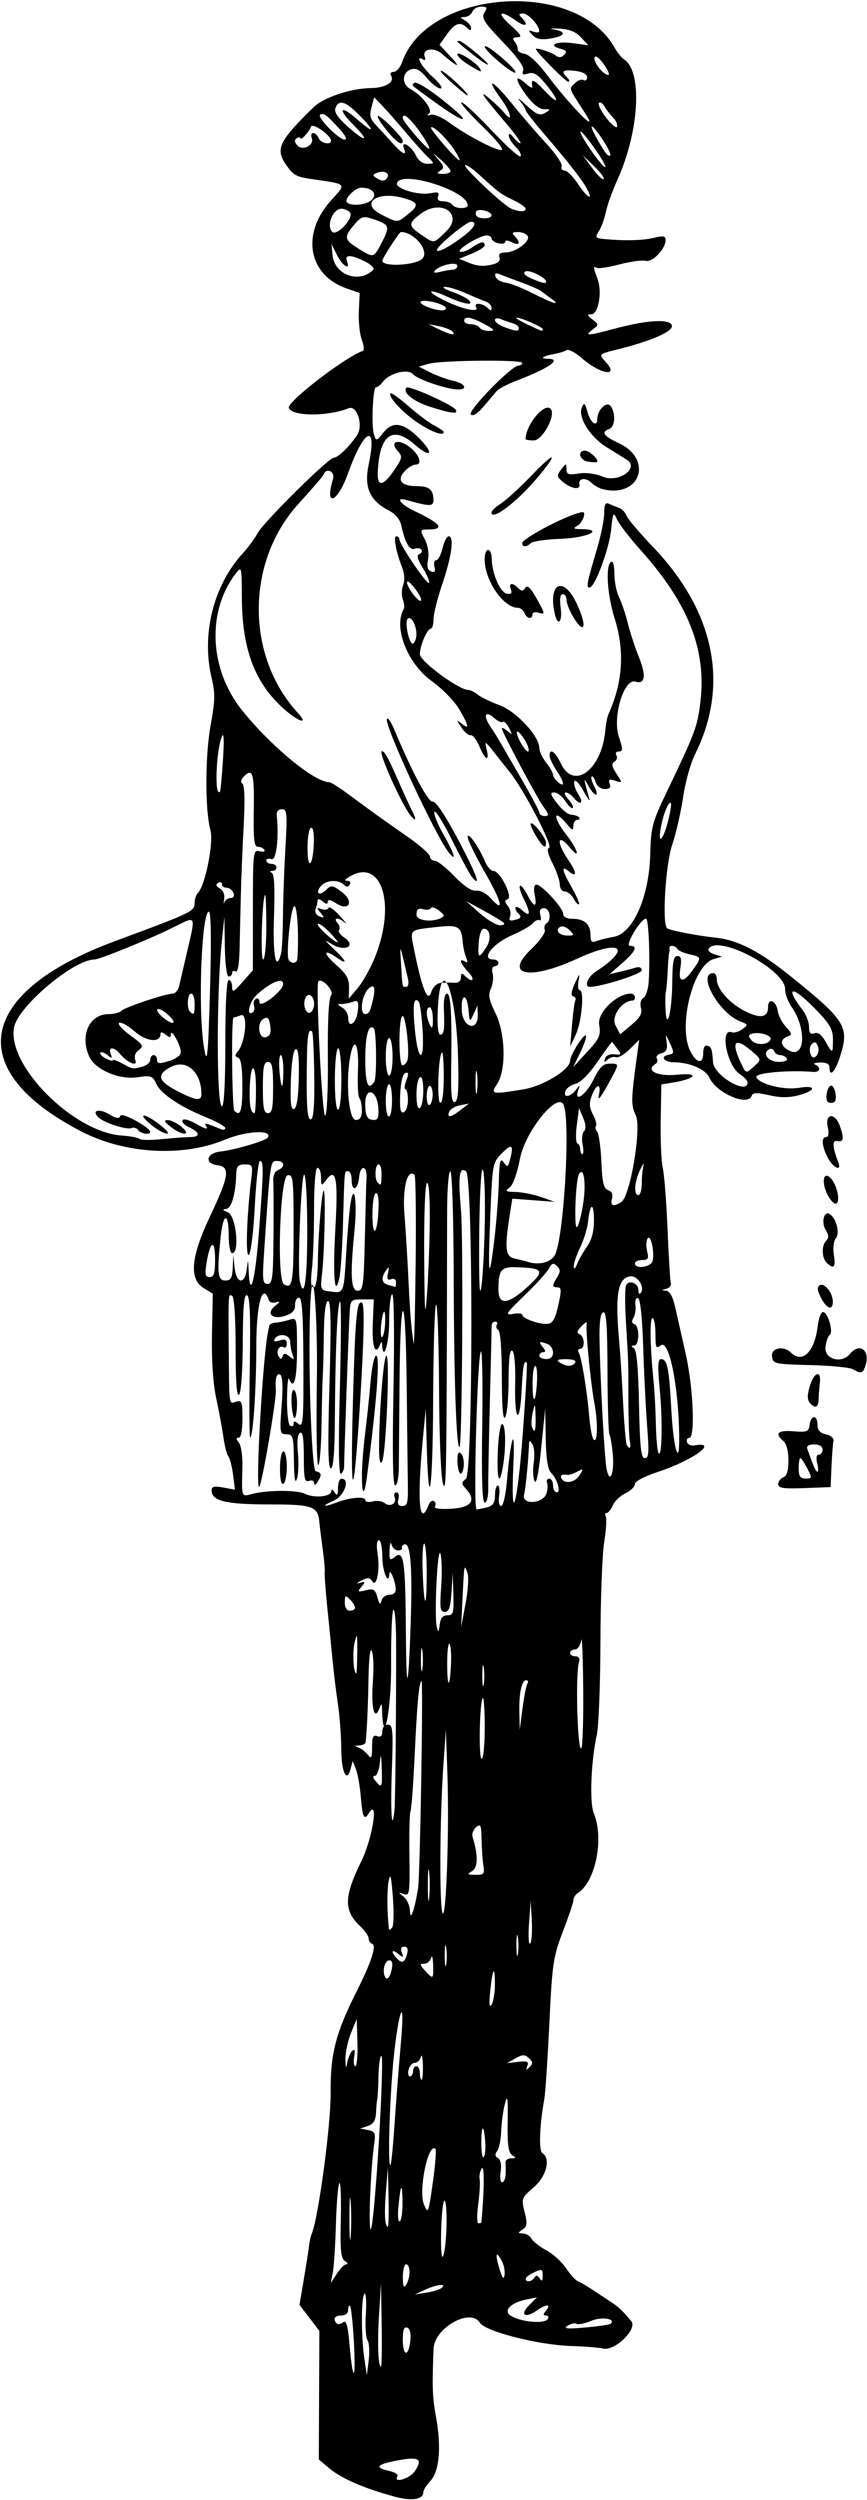 <?xml version="1.0" encoding="UTF-8" standalone="no"?>
<svg id="svg4156" xmlns:rdf="http://www.w3.org/1999/02/22-rdf-syntax-ns#" xmlns="http://www.w3.org/2000/svg" height="686.25" viewBox="0 0 238.125 686.25" width="238.12" version="1.1" xmlns:cc="http://creativecommons.org/ns#" xmlns:dc="http://purl.org/dc/elements/1.1/">
<path id="path4168" d="m108.28 685.31c-8.186-2.186-14.514-4.937-17.887-7.776l-2.834-2.385 0.079-17.651 0.079-17.651-2.729-3.568-2.729-3.568 1.218-7.213c0.67-3.967 1.303-8.057 1.406-9.088 0.103-1.031 0.444-2.508 0.758-3.281 1.85-4.565 5.254-29.994 5.172-38.635-0.102-10.65 1.384-16.43 7.176-27.928 3.991-7.923 5.497-12.536 4.228-12.959-0.532-0.177-0.967-0.846-0.967-1.487 0-0.641-1.019-2.122-2.264-3.292-4.616-4.336-4.565-8.074 0.243-17.887 3.147-6.423 4.881-17.753 2.005-13.098-1.221 1.976-1.681 0.966-2.151-4.726-0.234-2.829-0.828-6.168-1.32-7.419l-0.895-2.275-0.558 2.135c-1.056 4.036-2.559 0.901-2.578-5.375-0.01-3.45-0.423-9.015-0.918-12.367-0.494-3.352-1.143-8.625-1.441-11.719-0.298-3.094-0.956-9.691-1.462-14.66-0.505-4.969-0.83-9.399-0.721-9.844 0.109-0.445-0.148-3.341-0.572-6.434-0.423-3.094-0.817-6.258-0.874-7.031-0.348-4.663-1.672-5.156-13.853-5.156-11.862 0-15.765-0.947-15.765-3.825 0-1.104 0.706-1.283 3.204-0.815l3.204 0.601-0.518-4.074c-0.285-2.241-0.865-4.517-1.288-5.058-0.423-0.541-1.03-2.861-1.349-5.156s-1.209-7.124-1.98-10.731c-0.899-4.21-1.321-10.543-1.178-17.683l0.223-11.124-2.503-1.519c-4.055-2.46-3.529-8.546 1.692-19.567 5.306-11.202 5.68-13.75 2.077-14.163-3.647-0.418-3.049-3.34 0.767-3.747 3.966-0.422 12.522-2.957 13.091-3.879 1.35-2.184-6-1.809-11.745 0.6-11.605 4.866-27.554 3.948-39.551-2.275-32.492-16.856-28.711-38.137 9.272-52.196 21.097-7.809 21.893-8.186 21.893-10.374 0-1.091 0.419-2.403 0.932-2.915 2.025-2.025 4.365-13.844 3.417-17.256-1.507-5.421-1.459-20.52 0.092-28.912 1.213-6.565 1.253-8.616 0.251-12.792-2.862-11.931 0.482-25.376 8.494-34.147 1.529-1.674 3.369-4.171 4.09-5.549 1.575-3.011 19.528-20.787 20.995-20.787 1.12 0 4.266-3.05 6.365-6.172 1.786-2.656 0.005-8.324-2.325-7.395-5.782 2.306-15.521 2.261-16.418-0.076-0.621-1.618 15.443-13.991 20.339-15.666 0.419-0.143 0.287-1.508-0.292-3.033s-0.949-5.045-0.82-7.822l0.234-5.05-3.466-1.192c-10.744-3.664-12.751-15.162-4.26-24.374 4.135-4.486 4.309-4.286-4.893-5.612-4.963-0.715-5.563-1.04-7.71-4.177-2.86-4.18-1.731-6.486 7.641-15.608 2.768-2.695 10.184-5.194 15.655-5.277 4.204-0.064 6.747-1.639 5.612-3.475-0.333-0.538 0.012-0.979 0.765-0.979 0.753 0 1.784-1.187 2.29-2.639 7.004-20.091 47.732-22.942 58.326-4.083 0.773 1.377 1.957 2.854 2.63 3.282 5.112 3.253 4.231 19.699-1.768 32.971-1.398 3.094-2.838 7.102-3.2 8.906-0.362 1.805-1.218 4.167-1.902 5.25-1.16 1.836-1.043 1.987 1.733 2.238 5.559 0.502 10.468 0.356 13.523-0.403 2.413-0.599 3.047-0.466 3.047 0.64 0 2.437-3.604 6.2-5.471 5.712-0.947-0.248-4.186 0.193-7.196 0.979s-5.822 1.214-6.247 0.951c-1.014-0.627-0.976-0.084 0.214 3.045 1.339 3.523 0.245 9.713-1.718 9.713-1.238 0-1.182 0.248 0.317 1.406 1.801 1.392 1.801 1.421 0 2.812-2.343 1.811-1.523 1.752 6.913-0.491 8.893-2.365 15.327-2.498 14.898-0.307-0.304 1.551-6.529 4.147-14.834 6.187-5.351 1.314-5.312 1.273-3.281 3.517 3.824 4.226-1.554 3.335-6.596-1.093-1.755-1.541-3.633-2.53-4.173-2.196-0.539 0.333-2.125 0.814-3.522 1.067-2.991 0.542-4.032 1.284-1.802 1.284 4.263 0 0.628 2.555-8.75 6.151-2.32 0.89-4.641 2.117-5.156 2.727-0.516 0.61-2.121 2.509-3.568 4.219-1.685 1.991-2.955 2.785-3.533 2.207-0.958-0.958 11.211-13.43 13.104-13.43 0.566 0 1.029-0.327 1.029-0.726 0-0.952-22.168-0.744-25.694 0.242l-2.725 0.762 3.194 1.623c1.757 0.893 4.565 1.919 6.241 2.28 3.245 0.699 4.194 2.382 1.342 2.382-2.953 0-11.148-2.761-12.294-4.142-1.377-1.659-6.493-0.414-8.333 2.03-0.681 0.904-1.525 1.575-1.875 1.49-0.875-0.211-1.364 10.519-0.59 12.956 0.609 1.92 0.68 1.905 2.65-0.566 2.567-3.22 5.628-2.644 10.017 1.885 4.018 4.146 2.881 5.288-1.465 1.472-6.073-5.332-9.647-2.735-10.149 7.375-0.215 4.332 1.412 4.208 4.501-0.344 2.28-3.36 2.349-3.748 0.947-5.298-2.288-2.528 0.132-3.424 3.155-1.169 2.778 2.072 3.8 4.936 1.761 4.936-0.731 0-2.102 0.854-3.047 1.897-2.199 2.429-0.791 4.046 3.504 4.026 3.282-0.015 4.447 0.976 4.47 3.804 0.015 1.81-0.985 1.808-7.398-0.007-3.181-0.901-1.736 1.161 2.086 2.977 7.425 3.527 8.586 5.117 3.74 5.117-2.144 0-2.168 0.084-0.791 2.746 0.849 1.641 1.199 3.85 0.871 5.49-0.388 1.939-0.141 2.9 0.842 3.277 1.011 0.388 1.262 0.041 0.918-1.271-0.26-0.993-0.043-1.805 0.482-1.805s1.312-1.502 1.75-3.338c0.438-1.836 1.218-3.292 1.734-3.235 1.504 0.166 0.758 5.559-1.816 13.135-1.314 3.867-2.392 8.191-2.396 9.609-0.004 1.418-0.323 2.581-0.71 2.585-1.014 0.011-3.047 4.707-3.047 7.039 0 1.923 10.733 9.829 13.344 9.829 0.572 0 1.706 0.561 2.52 1.247 0.814 0.686 3.494 1.99 5.956 2.899 4.675 1.725 10.993 8.507 10.993 11.8 0 0.888 0.844 2.686 1.875 3.997s1.875 2.793 1.875 3.293c0 0.5 0.633 1.434 1.406 2.076 1.966 1.632 1.741 0.056-0.469-3.281-1.024-1.547-1.865-3.34-1.869-3.984-0.012-2.216 1.524-1.167 3.086 2.109 3.615 7.582 11.355 1.662 12.256-9.375 0.126-1.547 0.514-3.445 0.862-4.219 3.946-8.772 4.467-17.298 1.613-26.401-1.992-6.356-2.489-14.367-0.95-15.318 0.567-0.35 0.938 0.943 0.938 3.272 0 2.119 0.567 4.991 1.26 6.383 0.693 1.392 1.789 4.641 2.435 7.219 0.646 2.578 2.007 6.732 3.024 9.232 2.074 5.097 1.72 7.599-0.956 6.749-3.104-0.985-6.338 9.665-4.567 15.044 1.172 3.559 1.175 4.131 0.027 4.131-0.739 0-1.046 0.464-0.689 1.042 0.354 0.573 0.124 1.364-0.512 1.757-0.882 0.545-0.754 1.329 0.537 3.299 1.681 2.566 1.679 2.58-0.364 1.932-1.624-0.515-1.939-0.344-1.494 0.815 0.398 1.036 0.001 1.468-1.349 1.468-1.112 0-2.171-0.814-2.53-1.946-0.34-1.07-0.824-1.739-1.077-1.487-0.253 0.253 0.031 1.375 0.63 2.495 1.647 3.078 0.372 3.374-1.367 0.317-1.605-2.821-1.603-2.788 0.145 3.433 0.217 0.773-0.541-0.281-1.685-2.344-1.148-2.069-2.262-3.211-2.487-2.548-0.224 0.661 0.275 2.243 1.109 3.516 1.637 2.499 0.577 3.217-1.34 0.907-0.642-0.773-1.603-1.406-2.135-1.406-0.532 0-0.202 0.846 0.734 1.881 0.936 1.034 1.48 2.102 1.21 2.373-0.271 0.271-1.192-0.576-2.047-1.881-0.855-1.305-2.232-2.373-3.06-2.373-1.207 0-1.04 0.602 0.849 3.047 1.294 1.676 3.006 3.052 3.804 3.059 0.798 0.007 1.762 0.323 2.142 0.703 0.38 0.38 0.199 0.691-0.403 0.691s-1.108 0.738-1.125 1.641c-0.027 1.403-0.286 1.335-1.791-0.469-3.834-4.596-3.883-1.773-0.053 3.047 3.016 3.795 3.93 7.039 0.99 3.516-3.543-4.247-3.96-1.746-0.546 3.278 2.439 3.589 2.462 5.073 0.048 3.069-2.069-1.717-1.741-0.135 0.948 4.569 1.295 2.265 2.168 4.305 1.94 4.533-0.228 0.228-0.886-0.465-1.461-1.541-0.576-1.075-1.665-1.955-2.42-1.955-0.757 0-1.373-0.858-1.373-1.912 0-1.052-0.897-3.671-1.994-5.82-1.291-2.531-1.628-4.029-0.955-4.254 1.19-0.397-6.964-16.082-10.828-20.827-0.63-0.773-2.462-3.088-4.071-5.143-2.662-3.4-2.867-3.506-2.282-1.172 0.912 3.635-0.335 3.183-1.962-0.713-0.753-1.803-1.82-3.174-2.371-3.047-0.551 0.127-1.701-0.824-2.556-2.113-1.468-2.213-1.464-2.272 0.075-1.057 2.233 1.763 2.045 0.694-0.702-3.994-1.282-2.188-4.648-5.638-7.48-7.667-6.747-4.834-10.644-14.808-7.739-19.805 0.243-0.417 0.129-1.602-0.253-2.634-0.382-1.031-0.339-2.824 0.094-3.984 0.472-1.264 0.378-3.142-0.237-4.688-1.708-4.296-2.537-8.672-1.643-8.672 0.461 0 0.839 0.356 0.839 0.792 0 1.371 7.572 12.574 8.125 12.021 0.29-0.29-0.448-2.103-1.639-4.03-1.489-2.41-1.814-3.621-1.039-3.879 0.62-0.207 0.9-0.743 0.622-1.192-0.278-0.449-1.114-0.583-1.859-0.297-1.405 0.539-2.671-1.672-3.691-6.444-0.331-1.547-1.626-3.119-3.272-3.97-5.424-2.805-7.017-6.41-5.66-12.806 2.426-11.431-1.277-9.829-5.652 2.444-2.913 8.172-6.58 9.632-4.168 1.659 0.626-2.07-1.79-3.288-2.549-1.285-0.172 0.453-3.266 4.057-6.875 8.009-14.532 15.911-14.623 41.774-0.202 57.495 3.13 3.412 0.076 2.414-4.066-1.328-7.831-7.075-11.254-16.213-11.335-30.261-0.051-8.823-0.057-8.846-1.787-6.562-7.905 10.434-7.131 26.213 1.833 37.381 7.974 9.935 19.883 19.754 23.96 19.754 0.434 0 2.638 1.371 4.898 3.047 6.406 4.751 10.09 7.396 16.646 11.953 3.338 2.32 6.087 4.746 6.109 5.391 0.022 0.645 0.619 1.172 1.328 1.172 0.709 0 3.134 1.911 5.391 4.247 2.669 2.763 4.757 4.149 5.977 3.968 1.076-0.16 2.758 0.711 3.947 2.041 3.886 4.351 3.198 1.214-1.55-7.066-2.607-4.547-4.738-8.918-4.734-9.713 0.007-1.645 3.122 2.759 4.776 6.751 0.589 1.422 1.644 2.585 2.344 2.585 1.793 0 5.407 7.227 3.872 7.744-0.906 0.305-0.899 0.698 0.034 1.828 0.653 0.792 0.937 2.095 0.629 2.897-0.429 1.119-0.093 1.335 1.452 0.931 1.424-0.372 1.719-0.818 1.012-1.525-1.827-1.827-1.032-2.819 0.876-1.093 2.264 2.049 2.401 0.873 0.371-3.196-0.827-1.658-1.28-3.239-1.007-3.512 0.274-0.274 1.172 0.807 1.997 2.402 1.901 3.676 2.786 3.713 2.061 0.087-0.354-1.77-0.178-2.812 0.475-2.812 1.472 0 7.353 6.427 7.353 8.036 0 0.842 0.975 1.339 2.625 1.339 3.221 0 4.875 1.529 4.875 4.507 0 1.771 0.353 2.117 1.641 1.608 0.902-0.357 3.002-0.877 4.665-1.157 5.356-0.9 9.806-10.929 10.102-22.77 0.183-7.324 0.545-8.69 4.462-16.875 7.697-16.083 8.316-17.681 9.155-23.611 2.111-14.938-2.792-27.872-16.277-42.934-3.009-3.361-5.937-7.166-6.506-8.455-0.95-2.152-1.079-1.921-1.577 2.812-0.577 5.476-4.479 15.938-5.945 15.938-0.965 0-0.736-1.177 2.098-10.761 1.064-3.598 1.934-7.958 1.934-9.688 0-2.183 0.359-2.978 1.172-2.599 0.645 0.3 1.896 0.803 2.781 1.117 0.885 0.314 1.841 1.263 2.124 2.11 0.283 0.847 3.581 4.748 7.329 8.67 17 17.79 21.061 37.926 11.497 57.021-1.181 2.357-2.63 7.597-3.22 11.644-0.591 4.047-1.946 9.954-3.013 13.125-1.81 5.384-2.805 21.475-1.413 22.866 0.576 0.576 8.097 2.043 13.308 2.596 6.153 0.653 12.146 3.747 20.845 10.764 14.921 12.034 15.967 13.737 13.399 21.806-1.371 4.307-2.934 5.93-2.934 3.047 0-0.927-0.879-1.381-2.578-1.332-1.418 0.041-2.051 0.287-1.406 0.547 1.754 0.708 1.412 2.19-0.469 2.032-6.863-0.575-16.071 0.269-15.625 1.432 0.739 1.925 7.577 3.633 11.736 2.93 4.795-0.81 4.721 0.75-0.096 2.036-2.661 0.71-5.024 0.709-8.138-0.003-3.343-0.765-4.477-0.734-4.765 0.13-1.01 3.03-9.684-0.662-11.64-4.955-1.061-2.329-5.45-4.207-9.854-4.219-2.598-0.007-3.714-1.645-1.395-2.048 1.581-0.275 1.621-0.551 0.444-3.114-1.272-2.77-1.285-2.775-0.927-0.306 0.272 1.875-0.096 2.627-1.462 2.984-1.004 0.263-1.565 0.899-1.247 1.413 0.318 0.515 0.168 1.189-0.333 1.499-2.967 1.834 0.418 3.535 5.949 2.989 6.211-0.613 5.259 1.087-1.204 2.15l-3.167 0.521-0.176 9.844c-0.097 5.414 0.162 11.32 0.576 13.125 0.414 1.805 1.003 9.398 1.309 16.875 0.306 7.477 0.71 14.095 0.898 14.707 0.188 0.612-0.373 1.302-1.247 1.532-1.381 0.364-1.39 0.433-0.072 0.527 1.011 0.072 1.853 1.594 2.525 4.562 0.555 2.449 1.86 8.25 2.9 12.891 2.064 9.21 2.633 22.969 0.949 22.969-0.559 0-0.831 0.527-0.606 1.172 0.225 0.645 1.104 1.048 1.953 0.896 7.03-1.255-0.282 4.082-9.941 7.255-3.703 1.217-6.328 2.61-6.328 3.358 0 0.703-1.16 1.831-2.578 2.506-1.418 0.675-2.995 2.175-3.504 3.332-0.509 1.158-1.272 2.105-1.696 2.105-0.424 0-0.523 0.4-0.221 0.889 0.302 0.489 0.107 3.659-0.433 7.044-0.541 3.385-1.007 15.746-1.036 27.47s-0.479 23.214-1 25.534c-1.577 7.024-2.026 18.557-0.835 21.434 2.891 6.98 0.519 18.825-4.4 21.972-0.645 0.412-1.173 1.256-1.175 1.875-0.002 0.619-1.3 4.5-2.884 8.625-2.676 6.966-2.942 8.768-3.738 25.312-0.472 9.797-1.088 19.078-1.37 20.625-1.304 7.162-1.572 14.301-0.56 14.927 2.383 1.473 1.145 6.359-2.384 9.41-3.334 2.882-3.41 3.089-2.48 6.753 0.798 3.145 0.707 3.952-0.545 4.806-1.365 0.931-1.357 1.031 0.09 1.081 0.877 0.03 1.953 0.696 2.391 1.479 0.438 0.783 2.252 2.197 4.031 3.142 1.779 0.945 4.209 3.152 5.4 4.904 1.191 1.752 2.627 3.348 3.191 3.547 0.564 0.198 2.543 1.366 4.397 2.595s4.161 2.754 5.127 3.389c1.763 1.159 2.73 2.09 5.206 5.008 1.819 2.144-4.524 8.318-7.74 7.535-1.118-0.272-5.059-0.587-8.757-0.699-9.048-0.274-23.621-3.995-25.115-6.413-2.55-4.126-12.447 1.431-12.676 7.117-0.43 10.66-0.335 13.285 0.682 18.837 1.494 8.164 0.901 14.881-1.544 17.484-1.082 1.151-1.967 2.549-1.967 3.105 0 2.027-3.124 2.5-7.969 1.206zm5.684-6.984c2.2-3.358 1.162-4.009-4.688-2.937-5.836 1.069-6.586 1.977-2.394 2.898 1.551 0.341 2.581 1.007 2.288 1.481-1.266 2.049 3.433 0.636 4.794-1.441zm-16.786-35.78c-0.283-4.958-0.748-9.247-1.032-9.531-0.284-0.284-0.517 0.187-0.517 1.046 0 0.938-0.75 1.562-1.875 1.562-1.863 0-2.439 0.998-1.258 2.179 0.339 0.339 1.128 0.193 1.753-0.326 0.866-0.719 1.292 0.843 1.791 6.571 0.917 10.515 1.761 9.402 1.138-1.501zm3.76-0.12c-0.462-0.641-0.667-3.882-0.456-7.201 0.211-3.32 0.05-5.829-0.359-5.576-0.935 0.578-0.969 11.717-0.053 17.796l0.69 4.584 0.509-4.219c0.28-2.32 0.131-4.743-0.331-5.384zm3.889-4.225-0.177-11.484-0.526 8.438c-0.502 8.05-0.272 14.531 0.514 14.531 0.201 0 0.286-5.168 0.189-11.484zm7.852 4.48c0.245-2.096-0.052-3.42-0.835-3.721-0.869-0.333-1.215 0.593-1.215 3.254 0 4.581 1.529 4.929 2.05 0.466zm55.079-4.812c1.397-1.397-2.541-1.968-5.383-0.781-1.758 0.734-3.57 1.104-4.026 0.822-0.457-0.282-1.572-0.043-2.478 0.533-1.26 0.8-0.112 0.911 4.883 0.473 3.592-0.316 6.744-0.786 7.004-1.046zm-17.285-1.308c0.319-0.516 0.081-0.938-0.528-0.938-0.825 0-0.81-0.358 0.059-1.406 1.527-1.84 0.043-1.801-2.628 0.07-3.159 2.213-4.689 1.153-2.089-1.447l2.197-2.197-3.013 0.603c-3.869 0.774-6.136 2.872-4.519 4.184 2.35 1.907 9.562 2.683 10.521 1.131zm-29.109-8.562c1.371-1.253-1.442-0.907-4.641 0.57l-2.812 1.299 3.281-0.527c1.805-0.29 3.682-0.893 4.172-1.341zm-8.874-4.329c0.008-1.16-0.408-2.109-0.923-2.109-0.516 0-0.931 1.582-0.923 3.516 0.011 2.615 0.247 3.155 0.923 2.109 0.5-0.773 0.915-2.356 0.923-3.516zm-17.347-2.124c0.525-0.007 0.336-0.406-0.42-0.884-1.101-0.696-1.324-2.973-1.12-11.444 0.14-5.816-0.036-10.284-0.39-9.93-0.354 0.354-0.778 5.353-0.941 11.109-0.163 5.756-0.55 11.782-0.859 13.392l-0.563 2.927 1.669-2.578c0.918-1.418 2.099-2.585 2.624-2.592zm42.656-0.955c-1.578-2.948-1.877-1.868-0.617 2.229 0.798 2.594 1.184 3.059 1.396 1.68 0.161-1.048-0.189-2.807-0.779-3.909zm8.985 4.619c0.447-0.723 0.885-0.652 1.447 0.234 0.595 0.938 0.81 0.742 0.82-0.749 0.013-1.82-0.218-1.913-2.322-0.938-1.285 0.596-2.34 1.4-2.344 1.787-0.011 1.073 1.674 0.838 2.398-0.334zm-24.137-14.706c0.066-3.76-0.207-6.635-0.606-6.389-0.399 0.247-0.8 4.167-0.891 8.712-0.102 5.062 0.133 7.537 0.606 6.389 0.424-1.031 0.826-4.952 0.891-8.712zm-26.326-6.022c-0.19-2.724-0.347-0.735-0.35 4.422-0.003 5.156 0.153 7.385 0.345 4.953s0.194-6.651 0.005-9.375zm7.745-16.747c0.773-12.85 1.09-23.364 0.703-23.364-0.387 0-0.752 2.427-0.811 5.391-0.059 2.965-0.206 5.812-0.326 6.328-0.12 0.516-0.282 2.259-0.361 3.875-0.104 2.144-0.713 3.126-2.252 3.635l-2.109 0.697 2.179 0.424c1.927 0.375 2.121 0.823 1.679 3.865-1.004 6.899-1.664 24.045-0.896 23.289 0.434-0.427 1.421-11.291 2.195-24.142zm2.647 15.309-0.166-8.203-0.538 6.562c-0.505 6.164-0.315 9.844 0.509 9.844 0.198 0 0.285-3.691 0.194-8.203zm3.841 1.351c-0.085-5.555-0.513-5.011-1.137 1.445-0.236 2.44-0.06 4.208 0.391 3.929 0.451-0.279 0.787-2.697 0.746-5.374zm21.658 5.68c0.801-8.639 0.862-15.913 0.125-14.846-0.504 0.729-0.775 2.063-0.601 2.965 0.174 0.901-0.005 3.996-0.395 6.877-0.391 2.881-0.36 5.239 0.07 5.239s0.79-0.105 0.802-0.234zm-12.624-20.18c-1.953-1.953-4.728 11.432-3.154 15.217 1.139 2.739 1.237 2.5 2.432-5.92 0.685-4.826 1.01-9.009 0.722-9.297zm19.276 7.055c0.061-1.16 0.043-2.637-0.041-3.281-0.084-0.645 0.605-1.178 1.53-1.186 1.39-0.012 1.445-0.164 0.316-0.878-1.045-0.661-1.336-2.806-1.238-9.126 0.103-6.696-0.039-7.64-0.753-4.981-0.484 1.805-0.942 5.18-1.018 7.5-0.076 2.32-0.572 4.778-1.102 5.462-0.679 0.875-0.613 1.461 0.224 1.978 0.733 0.453 1.011 1.863 0.725 3.679-0.255 1.619-0.079 2.944 0.392 2.944 0.471 0 0.906-0.949 0.967-2.109zm-30.602-12.422c0.707-10.167 0.911-12.782 1.932-24.844 1.033-12.2-0.675-8.077-2.042 4.932-1.124 10.692-1.732 30.557-0.908 29.678 0.201-0.215 0.659-4.609 1.018-9.766zm25.012 3.518c-0.345-5.129-1.084-4.971-1.084 0.232 0 2.492 0.296 4.235 0.658 3.873 0.362-0.362 0.554-2.209 0.426-4.105zm-17.13-21.096c-0.06-2.191-0.302-3.246-0.537-2.344-0.236 0.902-0.981 1.641-1.657 1.641s-1.449 0.844-1.718 1.875c-0.27 1.031-0.108 1.875 0.359 1.875s0.85-0.633 0.85-1.406c0-0.773 0.422-1.406 0.938-1.406 0.516 0 0.938 0.844 0.938 1.875s0.211 1.875 0.469 1.875 0.42-1.793 0.36-3.984zm-19.382-3.984c0.67-0.644 0.833-0.13 0.519 1.641-0.251 1.418-0.109 2.578 0.316 2.578 0.425 0 0.684-2.922 0.576-6.493l-0.196-6.493-1.591 3.915c-0.875 2.153-1.557 5.391-1.516 7.196 0.057 2.486 0.177 2.713 0.496 0.938 0.231-1.289 0.859-2.766 1.396-3.281zm48.513 2.008c-1.145-1.055-1.746-1.044-3.71 0.07l-2.344 1.33 3.087-0.376c2.513-0.306 2.982-0.1 2.523 1.108-0.454 1.194-0.332 1.254 0.623 0.306 0.958-0.951 0.923-1.422-0.179-2.438zm-9.349-20.212c0.019-5.494-0.613-4.608-1.283 1.797-0.364 3.478-0.245 4.699 0.365 3.75 0.497-0.773 0.911-3.269 0.919-5.547zm-28.177-5.469c0.036-0.645-0.311-1.172-0.771-1.172-1.234 0-2.006 2.578-1.313 4.385 0.636 1.657 1.922-0.326 2.084-3.213zm11.207 0c-0.06-1.934-0.302-2.777-0.537-1.875-0.236 0.902-1.096 1.641-1.911 1.641-1.281 0-1.252 0.256 0.214 1.875 2.265 2.502 2.361 2.432 2.235-1.641zm3.594-4.675c-0.215-1.425-0.398-0.482-0.405 2.096-0.007 2.578 0.169 3.744 0.392 2.591 0.223-1.153 0.228-3.262 0.013-4.688zm-10.717 1.642c0.318-1.218 0.036-1.89-0.795-1.89-0.837 0-1.073 0.575-0.674 1.641 0.538 1.437 0.418 1.481-0.967 0.354-1.839-1.496-2.128-0.631-0.41 1.228 1.419 1.535 2.191 1.174 2.846-1.333zm30.405-4.455c-0.215-1.425-0.398-0.482-0.405 2.096-0.007 2.578 0.169 3.744 0.392 2.591 0.223-1.153 0.228-3.262 0.013-4.688zm3.82-4.564-0.297-5.527-0.457 6.285c-0.251 3.457-0.118 5.944 0.297 5.527 0.415-0.417 0.62-3.245 0.457-6.285zm-38.156-6.465c-0.474-6.021-0.706-6.853-1.18-4.219-0.463 2.576-0.415 8.428 0.108 13.078 0.026 0.232 0.411 0.021 0.854-0.469 0.444-0.49 0.541-4.266 0.217-8.391zm6.912-2.344c0.572-3.469 1.471-57.532 0.948-57.009-0.716 0.716-1.185 5.894-1.896 20.916-0.366 7.734-0.87 14.416-1.12 14.847-0.25 0.432-0.384 5.864-0.299 12.073 0.145 10.507 0.039 11.247-1.535 10.697-1.6-0.559-1.603-0.522-0.05 0.687 0.902 0.703 1.684 2.497 1.737 3.987 0.103 2.919 1.235-0.246 2.215-6.197zm8.06-31.755-0.41-11.839-0.694 9.844c-0.991 14.062-1.114 39.105-0.199 40.52 1.002 1.549 1.836-23.122 1.303-38.524zm-5.001 27.301c-0.202-1.934-0.368-0.352-0.368 3.516s0.165 5.449 0.368 3.516 0.202-5.098 0-7.031zm14.895-1.875c-0.233-1.418-0.458-4.634-0.501-7.146-0.067-3.98-0.261-4.415-1.504-3.383-0.785 0.652-1.217 1.863-0.96 2.693 1.548 4.99 1.495 8.422-0.145 9.376-1.468 0.854-1.349 0.985 0.923 1.01 2.33 0.025 2.565-0.248 2.187-2.55zm-24.395-15.488c0.217-2.19 0.479-31.47 0.417-46.442-0.02-4.8-0.353-8.532-0.74-8.293-0.387 0.239-0.668 7.014-0.626 15.055 0.066 12.471-2.141 23.574-2.487 12.512-0.063-2.005-0.104-2.017-0.837-0.234-1.353 3.291-2.229-0.792-1.676-7.811 0.271-3.438 0.148-7.096-0.273-8.127-0.483-1.183-0.829 1.588-0.937 7.5-0.144 7.947-0.455 14.655-0.813 17.578-0.047 0.387-0.824 0.736-1.727 0.777-1.292 0.058-1.342 0.181-0.234 0.577 0.773 0.276 1.934 1.167 2.578 1.98 0.991 1.25 1.172 0.928 1.172-2.083 0-2.78 0.308-3.442 1.406-3.021 0.957 0.367 1.406-0.051 1.406-1.306 0-1.084 0.633-1.846 1.534-1.846 1.369 0 1.484 1.41 1.068 13.151-0.394 11.119 0.066 17.125 0.768 10.034zm-3.528-11.231c-0.13-4.049-0.223-4.298-0.525-1.406-0.202 1.934-0.816 3.516-1.363 3.516-0.626 0-0.563 0.522 0.171 1.406 1.751 2.11 1.889 1.829 1.717-3.516zm28.29-11.18c0-4.727-0.236-8.358-0.524-8.07-0.905 0.905-1.207 16.663-0.32 16.663 0.464 0 0.844-3.867 0.844-8.594zm27.047-10.391c-0.077-8.895-0.316-15.012-0.531-13.594-0.217 1.432-0.988 2.578-1.734 2.578-0.739 0-1.344 0.422-1.344 0.938 0 0.516 0.661 0.938 1.469 0.938 0.966 0 1.297 0.562 0.966 1.641-0.97 3.164-0.447 23.672 0.603 23.672 0.391 0 0.647-7.277 0.57-16.172zm-15.33-1.638c0.32-0.517 0.184-0.94-0.302-0.94-1.276 0-2.03 3.519-1.908 8.906l0.106 4.688 0.761-5.856c0.419-3.221 1.023-6.28 1.343-6.797zm-11.982-4.443c-0.215-1.425-0.398-0.482-0.405 2.096-0.007 2.578 0.169 3.744 0.392 2.591 0.223-1.153 0.228-3.262 0.013-4.688zm-8.999-0.962c0.123-2.689-0.063-5.175-0.413-5.525-0.35-0.35-0.636 2.036-0.636 5.302 0 7.046 0.73 7.201 1.048 0.223zm-11.081-11.004c0.522-15.326-0.018-22.327-1.686-21.838-0.516 0.151-0.832 0.591-0.703 0.978 0.129 0.387-0.367 0.703-1.103 0.703-0.736 0-1.53-0.738-1.766-1.641-0.236-0.902-0.478-0.218-0.537 1.521-0.094 2.732 0.086 3 1.32 1.976 2.613-2.169 3.019 0.525 3.165 21.034 0.122 17.107 0.673 15.958 1.31-2.734zm3.204 7.266c-0.215-1.418-0.391-0.258-0.391 2.578s0.176 3.996 0.391 2.578c0.215-1.418 0.215-3.738 0-5.156zm-17.87 0.469c0.044-5.054-0.056-5.409-0.727-2.578-0.638 2.693-0.319 8.438 0.469 8.438 0.114 0 0.23-2.637 0.258-5.859zm24.76-10.09c1.617 0 1.794-0.631 1.635-5.859l-0.177-5.859-0.338 5.391c-0.262 4.171-0.677 5.391-1.835 5.391-1.279 0-1.425-0.99-1.001-6.797 0.273-3.738 0.187-7.852-0.19-9.141-0.793-2.705-1.779 17.166-1 20.156 0.401 1.541 0.542 1.416 0.791-0.703 0.214-1.819 0.837-2.578 2.116-2.578zm5.488-11.719c-0.917-2.312-0.862-2.604-1.334 7.031l-0.39 7.969 1.234-6.562c0.688-3.66 0.905-7.392 0.49-8.438zm-30.86 9.62c0-0.467-0.633-1.481-1.406-2.255-1.25-1.25-1.406-1.156-1.406 0.848 0 1.379 0.546 2.255 1.406 2.255 0.773 0 1.406-0.382 1.406-0.848zm9.444-3.527c1.12 0 1.781-0.623 1.74-1.641-0.083-2.068-1.654-5.821-1.743-4.163-0.189 3.511-1.941-0.61-1.941-4.564 0-2.548-0.427-4.632-0.949-4.632-0.58 0-0.718 1.441-0.356 3.706 0.717 4.486-0.284 9.525-1.501 7.555-0.649-1.051-1.217-1.081-2.982-0.156-1.335 0.699-1.492 0.94-0.407 0.622 1.567-0.459 1.621-0.335 0.469 1.064-1.18 1.432-1.068 1.524 1.174 0.966 2.134-0.531 2.578-0.26 3.197 1.954 0.538 1.924 0.816 2.158 1.106 0.93 0.213-0.902 1.2-1.641 2.194-1.641zm10.244-6.094c0-4.383-0.316-7.97-0.703-7.971-0.387-0.001-0.567 3.585-0.4 7.969 0.392 10.298 1.103 10.299 1.103 0.002zm0.596-18.745c0.296-0.77 0.922-1.163 1.392-0.873 0.47 0.29 0.597 0.944 0.283 1.453-0.356 0.576 1.312 0.817 4.429 0.638 5.531-0.317 6.996-2.221 4.139-5.378-1.359-1.501-1.366-1.792-0.069-2.868 1.971-1.636 2.006-82.728 0.036-84.363-1.84-1.527-2.233 1.408-1.404 10.5 0.679 7.449 0.355 64.409-0.371 65.135-0.868 0.868-1.537-17.985-1.611-45.421-0.047-17.582-0.44-30.234-0.939-30.234-0.471 0-0.866 4.957-0.877 11.016-0.134 74.003-0.187 77.473-1.128 74.766-0.564-1.623-1.024-12.628-1.087-26.013-0.06-12.76-0.425-23.202-0.812-23.203-0.387-0.002-0.753 11.915-0.814 26.482-0.104 24.853-1.249 32.226-1.784 11.484l-0.242-9.375-0.81 8.438c-1.641 17.087-0.937 24.606 1.668 17.818zm8.544-8.509c-0.387-0.393-0.703-1.995-0.703-3.559 0-2.033 0.288-2.556 1.011-1.833 0.556 0.556 0.872 2.157 0.703 3.559s-0.624 2.226-1.011 1.833zm7.5 9.319c1.569-0.42 2.109-1.258 2.109-3.268 0-1.487 0.349-2.703 0.775-2.703s0.589 1.266 0.362 2.812c-0.232 1.578 0.013 2.812 0.556 2.812 0.533 0 1.224-2.848 1.534-6.328 1.17-13.109 2.33-16.377 1.829-5.156-0.795 17.822 1.085 11.677 2.582-8.438 0.777-10.441 1.274-19.16 1.105-19.375-0.746-0.949-1.089 0.852-1.414 7.422-0.496 10.039-2.011 8.723-1.785-1.552 0.115-5.228-0.199-8.822-0.803-9.196-0.67-0.414-0.997 2.218-1.006 8.114-0.007 4.8-0.423 9.36-0.923 10.133-0.612 0.947-0.913-2.63-0.923-10.96-0.008-7.349-0.401-12.605-0.967-12.955-0.524-0.324-0.71-0.982-0.413-1.462 0.297-0.48 0.093-0.873-0.453-0.873-0.546 0-0.984 0.527-0.974 1.172 0.01 0.645-0.209 10.031-0.488 20.859s-0.479 21.48-0.444 23.672c0.036 2.269-0.373 3.984-0.951 3.984-0.706 0-0.919-6.407-0.702-21.092 0.172-11.6 0.01-20.776-0.359-20.391-0.997 1.041-2.147 43.36-1.178 43.344 0.452-0.007 1.771-0.267 2.932-0.578zm2.884-15.344c0.168-4.126 0.696-7.502 1.172-7.502 0.986 0 1.13 6.25 0.264 11.484-0.992 6-1.757 3.879-1.436-3.982zm-44.272 14.024c3.664-1.393 7.872-1.751 7.872-0.669 0 0.508 0.927 0.681 2.061 0.385 1.133-0.296 2.591-0.098 3.24 0.44 1.498 1.243 3.426 0.111 2.761-1.621-0.277-0.721-0.045-1.311 0.514-1.311 0.56 0 0.797 0.844 0.527 1.875-0.348 1.33-0.029 1.875 1.097 1.875 1.318 0 1.573-0.917 1.503-5.391-0.046-2.965-0.194-15.516-0.329-27.891-0.291-26.785-1.748-27.081-1.966-0.4-0.082 10.017-0.166 20.427-0.188 23.134-0.022 2.731-0.47 4.922-1.007 4.922-0.653 0-0.805-8.515-0.467-26.25 0.291-15.275 0.148-26.25-0.343-26.25-0.463 0-0.843 3.375-0.843 7.5 0 6.022-1.633 11.326-1.949 6.328-0.059-0.938-0.169-0.938-0.547 0-1.298 3.218-2.254 0.532-2.002-5.625l0.279-6.797h-3.216c-3.092 0-3.224 0.144-3.421 3.75-0.331 6.044-1.55 40.161-1.498 41.935 0.026 0.892-0.376 1.883-0.893 2.203-0.625 0.386-0.72-7.535-0.285-23.653 0.36-13.329 0.372-23.972 0.025-23.651-0.731 0.678-1.286 13.459-1.408 32.464-0.058 9.07-0.418 13.359-1.121 13.359-0.746 0-0.846-6.428-0.359-22.969 0.491-16.692 0.39-22.969-0.371-22.969-0.691 0-1.09 3.11-1.173 9.141-0.069 5.027-0.201 10.195-0.293 11.484-0.092 1.289-0.246 7.301-0.342 13.359-0.097 6.059-0.506 11.016-0.91 11.016-0.404 0-0.573-10.336-0.377-22.969 0.282-18.096-1.083-34.975-1.762-21.797-0.742 14.384 0.258 46.217 1.46 46.475 1.635 0.351 1.742 1.019 0.475 2.978-0.575 0.889-0.914 0.986-0.923 0.264-0.008-0.628-0.647-0.9-1.421-0.603-1.175 0.451-1.406-0.644-1.406-6.647 0-5.073-0.309-6.996-1.052-6.537-0.664 0.41-0.875 2.42-0.573 5.446 0.263 2.638 0.146 5.851-0.261 7.14-0.511 1.618-0.769 0.095-0.834-4.922-0.086-6.685-0.248-7.266-2.028-7.266-1.848 0-1.908-0.352-1.34-7.872 0.393-5.2 0.254-8.083-0.409-8.493-0.958-0.592-1.438 1.107-1.181 4.178 0.208 2.483-3.78 25.751-4.559 26.604-1.158 1.267 1.028-36.743 2.461-42.776 0.092-0.387 0.22-1.035 0.284-1.44 0.064-0.405 0.855-0.786 1.758-0.847 0.902-0.06 2.59-0.411 3.75-0.779 2.088-0.662 2.109-0.576 2.109 8.347 0 8.072-0.859 11.146-2.192 7.844-0.26-0.645-0.506 1.862-0.547 5.57-0.041 3.708 0.348 7.002 0.863 7.321 0.516 0.319 0.938 0.081 0.938-0.528 0-0.831 0.346-0.82 1.389 0.045 1.22 1.012 1.379-1.035 1.302-16.76-0.048-13.4-0.357-17.91-1.211-17.91-0.628 0-1.108 0.907-1.067 2.014 0.052 1.409-0.725 2.286-2.586 2.918-3.603 1.224-5.527-0.533-2.914-2.662 1.459-1.188 1.508-1.387 0.245-0.994-0.869 0.271-1.738 0.019-1.931-0.561-1.716-5.149-3.436 0.888-3.455 12.129-0.021 12.221-0.839 24.746-1.672 25.593-0.254 0.258-0.312-8.353-0.13-19.135 0.243-14.415 0.04-19.702-0.769-19.976-0.806-0.273-1.114 3.198-1.155 12.977-0.032 7.733-0.457 13.751-1.01 14.304-0.648 0.648-0.955-3.455-0.955-12.771 0-8.139-0.382-13.962-0.938-14.305-1.089-0.673-1.073-0.913-0.943 15 0.127 15.502 0.004 14.658 2.037 14.013 1.526-0.484 1.719 0.039 1.719 4.674 0 3.234-0.4 5.219-1.052 5.219-0.746 0-0.726 0.393 0.069 1.351 0.63 0.76 1.057 3.734 0.976 6.797-0.222 8.322-0.309 8.077 2.586 7.312 4.227-1.117 12.363-1.154 14.576-0.067 2.555 1.255 7.216 0.811 7.235-0.689 0.009-0.657 0.385-0.536 0.923 0.297 0.708 1.096 0.912 0.837 0.923-1.172 0.008-1.418 0.436-2.578 0.952-2.578 2.49 0 0.832 4.728-2.109 6.015-3.554 1.554-2.954 1.938 0.799 0.511zm6.947-7.25c0-2.627 0.396-7.865 0.88-11.641 0.484-3.776 1.153-10.134 1.486-14.13 0.334-3.996 1.028-7.266 1.544-7.266 1.128 0 0.186 12.386-2.525 33.219-0.702 5.393-1.385 5.303-1.385-0.183zm-22.5-2.044c0-2.609 0.422-4.743 0.938-4.743s0.938 1.873 0.938 4.163-0.422 4.424-0.938 4.743c-0.578 0.357-0.938-1.24-0.938-4.163zm20.053-19.274c0.623-22.505 1.058-27.108 2.481-26.229 0.743 0.459 0.553 9.859-0.559 27.635-1.78 28.458-2.73 27.763-1.922-1.406zm7.167 14.062c-0.05-9.572 1.218-25.781 2.017-25.781 1.018 0-0.108 27.094-1.207 29.062-0.507 0.907-0.794-0.257-0.81-3.281zm-23.537-9.141c-0.722-2.532-0.696-7.266 0.041-7.266 0.53 0 0.964 1.688 0.964 3.75 0 2.949-0.584 4.991-1.004 3.516zm69.487 21.228c0.348-0.976 0.435-2.302 0.193-2.946-0.242-0.645 0.028-1.172 0.598-1.172 0.571 0 1.038 0.844 1.038 1.875s0.45 1.875 1.001 1.875c1.251 0 0.179-3.642-1.593-5.414-0.863-0.863-1.328-3.944-1.421-9.419l-0.138-8.136-1.093 10.781c-0.709 7-1.359 10.193-1.851 9.105-0.417-0.922-0.51-3.242-0.205-5.156 0.304-1.914 0.151-4.112-0.34-4.886-0.794-1.25-0.901-1.25-0.959 0-0.231 4.959-0.928 12.036-1.361 13.822-0.681 2.808 5.123 2.497 6.131-0.329zm9.147-5.112c1.109-1.776 1.055-1.85-0.674-0.925-1.034 0.553-2.213 0.95-2.621 0.882-1.582-0.264-2.233 0.138-1.679 1.036 0.98 1.585 3.703 1.041 4.974-0.993zm9.075-5.882c-0.243-2.493-0.655-4.878-0.917-5.302-0.262-0.423-0.497-8.22-0.523-17.327-0.036-12.44-0.327-16.462-1.171-16.173-0.751 0.257-1.088 2.685-1.015 7.328 0.176 11.234 1.346 32.734 1.946 35.731 0.876 4.38 2.197 1.036 1.681-4.257zm9.457-7.421c-0.373-4.769-0.864-14.578-1.091-21.797-0.256-8.137-0.794-13.254-1.416-13.464-0.573-0.194-0.881 0.61-0.718 1.875 0.157 1.218-0.092 2.822-0.554 3.565-0.542 0.871-0.448 1.482 0.263 1.719 1.489 0.496 1.426 5.833-0.068 5.851-0.883 0.011-0.898 0.188-0.062 0.72 0.756 0.481 1.204 5.406 1.406 15.448 0.238 11.856 0.553 14.744 1.607 14.749 1.077 0.006 1.19-1.538 0.632-8.666zm3.442-10.312c-0.592-6.163-0.51-8.203 0.329-8.203 1.774 0 2.244 2.311 2.882 14.176 0.559 10.395 2.235 15.984 2.145 7.152-0.142-13.916-2.797-27.002-5.093-25.097-1.245 1.033-1.429 0.629-1.429-3.148 0-2.383-0.367-4.333-0.816-4.333-0.797 0-0.658 7.962 0.303 17.344 0.264 2.578 0.546 7.852 0.626 11.719 0.08 3.867 0.404 7.453 0.72 7.969 0.967 1.58 1.167-8.907 0.334-17.578zm-8.215 14.206c-0.208-1.081-0.383-6.25-0.388-11.484-0.011-10.735 0.032-9.397-0.666-21.019-0.287-4.779-0.285-9.307 0.006-10.062 0.667-1.738 3.411-0.777 3.411 1.195 0 0.804 0.231 1.231 0.514 0.948 1.514-1.514-0.734-5.121-2.931-4.701-3.286 0.628-4.021 5.293-2.839 18.028 0.263 2.836 0.731 10.189 1.04 16.339 0.309 6.151 0.776 11.53 1.038 11.953 0.841 1.36 1.206 0.825 0.816-1.196zm-9.702-10.19c-1.082-5.748-2.511-20.594-2.123-22.062 0.136-0.516-0.518-0.149-1.455 0.816-1.235 1.271-1.381 1.872-0.531 2.188 1.421 0.527 1.577 4.028 0.179 4.028-0.546 0-0.736 0.416-0.422 0.924 0.772 1.248 2.308 10.481 2.871 17.244 0.252 3.031 0.766 5.985 1.142 6.562 1.163 1.787 1.373-4.213 0.339-9.7zm-16.173 3.485c-0.102-3.656-0.165-3.752-0.762-1.172-0.358 1.547-0.474 3.34-0.258 3.984 0.746 2.221 1.131 1.161 1.02-2.812zm0.384-9.462c0.141-2.401-0.074-4.366-0.478-4.366-0.403 0-0.733 2.18-0.733 4.844 0 5.902 0.857 5.564 1.211-0.478zm10.508-5.303c0.342-0.554-0.69-0.932-2.523-0.923-2.348 0.011-2.76 0.235-1.696 0.923 1.822 1.178 3.491 1.178 4.219 0zm-78.483-1.68c1.279 1.039 1.399 0.968 0.846-0.506-0.354-0.945-0.644-2.527-0.644-3.516 0-1.978-3.179-2.543-4.281-0.76-0.432 0.698 0.01 0.831 1.351 0.406 1.474-0.468 1.992-0.236 1.992 0.892 0 0.839-0.393 1.282-0.873 0.985-1.201-0.742-2.208 1.111-1.355 2.492 0.536 0.868 0.785 0.859 1.084-0.039 0.306-0.918 0.704-0.908 1.879 0.046zm72.383-1.05c0-0.976-0.667-2.031-1.483-2.344-2.293-0.88-2.596-0.689-1.33 0.837 0.806 0.972 0.842 1.406 0.115 1.406-0.579 0-1.052 0.422-1.052 0.938 0 0.516 0.844 0.938 1.875 0.938 1.215 0 1.875-0.625 1.875-1.775zm-38.029-48.754c-1.935-1.935-3.363 3.541-2.787 10.685 0.333 4.125 0.826 12.141 1.096 17.812 0.458 9.64 0.745 13.189 1.437 17.812 0.154 1.031 0.401-8.84 0.548-21.937 0.147-13.096 0.015-24.065-0.294-24.374zm-8.085 40.592c0.071-1.899-0.056-3.268-0.283-3.041-0.753 0.753-1.29 7.386-0.562 6.936 0.393-0.243 0.773-1.996 0.845-3.895zm12.26-27.853c0.064-6.692-0.243-10.856-0.776-10.527-0.51 0.315-0.827 8.72-0.753 19.977 0.104 15.913 0.245 17.82 0.776 10.527 0.356-4.898 0.695-13.888 0.753-19.977zm35.295 23.024c0.911-4.062 0.882-4.922-0.168-4.922-1.567 0-1.588-0.457-0.124-2.802 0.913-1.462 0.901-2.084-0.058-3.034-0.979-0.97-1.396-0.842-2.211 0.68-0.552 1.031-3.584 4.361-6.739 7.399-5.095 4.908-5.447 5.472-3.156 5.052 1.418-0.26 2.578-0.144 2.578 0.257 0 1.002 4.752 2.687 6.965 2.47 1.371-0.135 2.076-1.369 2.913-5.1zm-20.162-24.141c0.093-7.219-0.192-13.125-0.633-13.125-0.441 0-0.856 8.438-0.923 18.75-0.085 13.027 0.109 17.033 0.633 13.125 0.415-3.094 0.831-11.531 0.923-18.75zm11.822 18.997c4.799-4.424 4.351-5.094-3.547-5.31-3.8-0.104-4.553 0.902-4.553 6.077 0 4.501 2.659 4.249 8.1-0.767zm-49.892-9.368c0.352-5.812 0.905-12.043 1.229-13.848 1.023-5.689 1.801 0.246 1.034 7.885-1.224 12.181-0.997 16.49 0.868 16.49 1.49 0 1.683-1.393 1.975-14.297 0.178-7.863 0.384-15.352 0.458-16.641 0.202-3.528-1.696-3.747-2.034-0.234-0.343 3.562-2.05 4.147-2.05 0.703 0-1.289-0.422-2.344-0.938-2.344-1.094 0-0.998-0.96-1.44 14.436-0.191 6.651-0.649 13.401-1.019 15-1.313 5.687-1.797-0.88-1.047-14.208 0.752-13.346 0.143-16.401-2.555-12.833-1.323 1.75-1.381 1.719-1.41-0.754-0.016-1.418-0.452-2.578-0.967-2.578-0.574 0-0.941 4.459-0.946 11.484-0.004 6.316-0.274 13.699-0.599 16.406-0.409 3.403-0.262 4.922 0.477 4.922 0.704 0 1.105-2.637 1.178-7.734 0.115-8.083 1.307-20.947 1.716-18.516 0.394 2.342 0.035 17.023-0.544 22.194-0.535 4.781-0.504 4.855 2.135 5.19 3.894 0.494 3.784 0.756 4.479-10.723zm-14.463-6.47c0-13.793-0.133-14.988-1.641-14.698-2.098 0.403-3.049 28.662-1.008 29.924 2.314 1.43 2.648-0.492 2.648-15.226zm3.75 0.593c0-8.62-0.376-15.469-0.85-15.469-0.841 0-1.891 26.136-1.177 29.297 1.2 5.311 2.027-0.333 2.027-13.828zm24.375 14.092c0-0.807-0.553-1.165-1.338-0.863-0.994 0.381-1.214-0.048-0.856-1.67 0.384-1.741 0.278-1.898-0.523-0.777-1.476 2.066-1.252 3.555 0.607 4.041 0.902 0.236 1.746 0.478 1.875 0.537 0.129 0.06 0.234-0.511 0.234-1.268zm-37.643-13.86c1.298-16.98 1.334-19.45 0.287-19.45-0.436 0-1.075 5.575-1.42 12.389-0.345 6.814-1.076 12.826-1.625 13.359-0.97 0.943-0.61-10.614 0.65-20.826 0.459-3.724 0.343-3.984-1.775-3.984-1.828 0-2.282 0.499-2.348 2.578-0.181 5.728-1.332 9.609-2.869 9.669-1.056 0.041-0.877 0.325 0.571 0.907 2.238 0.899 3.316 11.221 1.172 11.221-0.516 0-0.938-2.084-0.938-4.632 0-6.698-1.509-6.624-2.213 0.108-1.05 10.041-0.839 12.024 1.275 12.024 1.514 0 1.905-0.678 2.033-3.516l0.158-3.516 0.368 3.516c0.464 4.431 2.794 4.76 3.326 0.469 0.372-3 0.38-2.993 0.528 0.469 0.346 8.1 1.802 2.53 2.82-10.781zm3.992 1.406c0.055-7.09 0.029-13.996-0.058-15.346-0.094-1.472 0.429-2.681 1.307-3.017 2.031-0.78 1.837-2.496-0.282-2.496-1.867 0-1.834-0.23-3.517 24.609-0.548 8.092-0.443 9.141 0.916 9.141 1.342 0 1.547-1.618 1.634-12.891zm-16.037 6.14c0-5.639-1.352-5.122-2.33 0.891-0.534 3.287-0.387 3.984 0.841 3.984 1.169 0 1.489-1.047 1.489-4.875zm76.751-5.906c0.548-4.641 1.076-11.558 1.175-15.372 0.148-5.718 0.38-6.66 1.324-5.369 1.037 1.418 1.199 1.365 1.716-0.565 1.125-4.198 0.601-4.701-2.091-2.008-2.671 2.672-2.692 2.785-3.301 17.631-0.682 16.605-0.319 18.358 1.177 5.683zm25.443 2.335c1.238-1.738 1.869-4.132 1.869-7.089 0-5.074-1.077-4.942-1.604 0.196-0.192 1.873-1.175 5.115-2.185 7.205s-1.809 4.459-1.776 5.264c0.035 0.87 0.418 0.569 0.944-0.743 0.486-1.214 1.725-3.389 2.753-4.832zm17.978 3.993c0.59-2.48-0.544-7.481-1.392-6.137-0.392 0.621-0.442 2.203-0.113 3.516 0.5 1.992 0.272 2.387-1.378 2.387-1.087 0-1.977 0.422-1.977 0.938 0 1.679 4.446 1.036 4.859-0.703zm-26.952-1.414c2.468-3.766 4.465-36.414 2.53-41.335-1.555-3.953-10.603 7.171-12.032 14.792-0.738 3.934-1.882 7.105-2.815 7.801-1.365 1.018-1.148 1.181 1.653 1.244 1.774 0.04 4.914 0.665 6.976 1.389l3.75 1.317-5.82-0.433-5.82-0.433-0.489 3.028c-1.723 10.664-1.539 12.822 1.149 13.414 1.399 0.308 2.966 0.701 3.482 0.873 2.987 0.996 6.163 0.289 7.438-1.657zm-48.313-13.641c0.057-2.475-0.27-3.815-0.844-3.46-0.516 0.319-0.895 3.191-0.844 6.383 0.107 6.624 1.524 4.17 1.688-2.923zm56.186-0.626c0.868-5.541 0.204-10.342-1.131-8.182-0.956 1.546-1.464 15.506-0.531 14.571 0.431-0.433 1.179-3.308 1.662-6.389zm10.47-0.469c2.488-1.568 5.639-20.503 3.97-23.847-1.342-2.688-1.306-4.285 0.37-16.487l0.58-4.219-2.625 2.615c-1.444 1.438-3.132 2.421-3.752 2.183-0.62-0.238-1.653 0.062-2.296 0.666-0.906 0.852-1.067 0.782-0.714-0.308 0.264-0.815 1.35-1.303 2.585-1.161 1.897 0.218 1.992 0.065 0.865-1.406-0.696-0.908-1.346-1.79-1.446-1.958-0.1-0.169-1.888 2.207-3.974 5.279-2.314 3.408-4.683 5.809-6.074 6.158-1.255 0.315-2.526 1.209-2.824 1.987-0.746 1.944 1.248 1.784 2.813-0.226 1.217-1.562 1.25-1.562 0.706 0-1.275 3.662 2.092 1.368 4.15-2.827 1.705-3.477 2.67-4.439 4.453-4.439 2.801 0 2.821-0.177-0.661 6.094-1.847 3.327-2.659 4.242-2.289 2.578 0.755-3.389-0.645-3.321-1.934 0.094-0.776 2.057-0.699 3.263 0.337 5.239 0.74 1.412 1.105 2.808 0.811 3.101-0.294 0.294-0.151 0.995 0.317 1.559 0.468 0.564 0.992 4.297 1.164 8.297 0.247 5.747 0.637 7.375 1.857 7.766 0.995 0.318 1.373 1.149 1.062 2.337-0.523 2.002 0.344 2.317 2.549 0.927zm5.625-5.102c0-1.762 0.217-3.977 0.483-4.922 0.266-0.945-0.137-0.452-0.895 1.095-1.6 3.266-1.881 7.031-0.525 7.031 0.516 0 0.938-1.442 0.938-3.205zm-71.47-2.42c0.044-1.547-0.314-2.812-0.795-2.812-0.996 0-1.199 4.051-0.25 5 0.927 0.927 0.958 0.863 1.045-2.188zm55.217-8.301c-0.294-1.472-0.12-3.091 0.386-3.597 0.604-0.604 0.529-1.863-0.215-3.652l-1.137-2.731-0.623 4.688c-0.342 2.578-0.268 4.828 0.165 5 0.433 0.172 0.787 0.91 0.787 1.641 0 0.73 0.264 1.328 0.586 1.328 0.322 0 0.345-1.204 0.051-2.676zm-107.84-2.01c2.902 0 2.809-1.299-0.19-2.666-1.318-0.601-2.15-1.491-1.849-1.978 0.308-0.499 2.049-0.001 3.98 1.139 2.019 1.191 3.103 1.492 2.632 0.731-0.802-1.297-0.686-1.279 3.961 0.621 0.645 0.264 1.171 0.118 1.171-0.324-0.001-0.442-2.327-1.751-5.169-2.909-7.325-2.985-12.536-6.48-13.802-9.257-0.997-2.188-1.43-2.337-5.162-1.777-5.009 0.751-11.581-2.066-13.222-5.668-2.644-5.803 0.015-11.661 5.293-11.661 1.444 0 3.033-0.408 3.532-0.907 1.005-1.005 12.105-4.718 14.104-4.718 0.696 0 1.485-0.949 1.753-2.109 0.268-1.16 1.319-5.672 2.336-10.026 2.201-9.426 2.319-9.206-3.397-6.32-6.309 3.185-20.718 9.081-22.195 9.081-5.664 0-20.819 12.717-22.054 18.506-2.209 10.356 16.201 28.92 29.574 29.822 2.314 0.156 4.486 0.57 4.825 0.921 0.339 0.35 3.104 0.382 6.144 0.07 3.041-0.312 6.521-0.567 7.734-0.567zm-14.24-1.939c-0.34-0.551-1.159-0.794-1.819-0.541-1.441 0.553-7.609-1.456-9.125-2.972-1.901-1.901 0.166-2.474 2.963-0.821 2.037 1.204 2.8 1.308 3.094 0.425 0.36-1.079 8.207 3.181 8.207 4.455 0 0.886-2.711 0.441-3.321-0.546zm3.789-1.263c-4.102-3.289-2.517-3.706 1.814-0.477 2.022 1.508 3.074 2.739 2.337 2.736-0.736-0.003-2.604-1.019-4.151-2.26zm5.157 0.39c-1.765-1.381-1.964-1.839-0.807-1.854 0.845-0.011 2.533 0.809 3.75 1.823 2.993 2.493 0.242 2.522-2.943 0.031zm39.433-14.072c-0.088-6.41-0.349-11.843-0.578-12.073-0.955-0.955-1.32 0.832-1.426 6.984-0.228 13.232 0.048 17.45 1.118 17.093 0.708-0.236 0.995-4.123 0.886-12.004zm13.067 9.53c0-1.461-0.305-2.961-0.677-3.333-0.373-0.373-0.546-3.818-0.386-7.656 0.312-7.481-1.131-9.66-2.202-3.324-1.204 7.126-0.278 16.97 1.596 16.97 1.208 0 1.67-0.734 1.67-2.656zm4.51-0.852c-0.402-4.847-3.572-5.678-3.572-0.936 0 3.48 0.554 4.444 2.557 4.444 0.936 0 1.224-0.994 1.016-3.508zm-13.838-13.72c-0.082-10.187 0.235-16.2 0.896-16.996 0.939-1.131-2.474-4.869-3.505-3.838-0.784 0.784 1.047 37.161 1.857 36.891 0.507-0.169 0.825-6.96 0.752-16.057zm17.623 11.603c-0.02-2.578-0.418-4.452-0.884-4.163-1.128 0.697-1.095 8.851 0.036 8.851 0.486 0 0.867-2.109 0.848-4.687zm18.837 2.887 2.288-1.758-2.459 0.47c-1.352 0.259-2.685 1.059-2.961 1.779-0.684 1.781 0.397 1.612 3.133-0.491zm-59.944-6.559c0-5.102-0.366-7.545-1.172-7.816-0.937-0.315-0.937-0.679-0.001-1.813 2.094-2.538 2.729-10.574 0.777-9.825-0.898 0.344-1.808 0.626-2.024 0.626-0.661 0-0.434 24.958 0.233 25.625 1.66 1.66 2.188 0.022 2.188-6.797zm3.736 0.625c-0.016-7.626-1.553-7.232-1.726 0.442-0.098 4.368 0.316 6.355 1.327 6.355 0.227 0 0.407-3.059 0.399-6.797zm4.708-0.23c0-5.625-0.281-7.031-1.406-7.031s-1.406 1.406-1.406 7.031 0.281 7.031 1.406 7.031 1.406-1.406 1.406-7.031zm37.031 3.438c0-1.633-0.306-2.969-0.68-2.969s-0.265-1.091 0.242-2.424c0.701-1.843 0.639-2.331-0.258-2.033-0.725 0.24-1.273 2.471-1.422 5.787-0.18 4.001 0.062 5.294 0.938 5.002 0.649-0.216 1.18-1.729 1.18-3.362zm-29.978-6.101c0.127-5.651-0.138-8.08-0.856-7.842-0.628 0.208-1.148 3.603-1.313 8.563-0.202 6.086 0.021 8.121 0.856 7.842 0.745-0.248 1.191-3.158 1.313-8.563zm11.698 0.32c0-4.641-0.393-8.438-0.873-8.438s-0.891 3.797-0.913 8.438c-0.023 4.878 0.345 8.438 0.873 8.438 0.525 0 0.913-3.587 0.913-8.438zm22.5 3.171c0-2.574-0.366-3.993-0.938-3.639-0.516 0.319-0.938 2.478-0.938 4.798 0 2.574 0.366 3.993 0.938 3.639 0.516-0.319 0.938-2.478 0.938-4.798zm-54.375-13.01c0-10.938 0.346-17.344 0.938-17.344 0.516 0 0.938 0.858 0.938 1.908 0 1.625 0.421 1.428 2.846-1.334l2.846-3.242 0.006-16.577c0.006-15.997 0.07-16.56 1.842-16.097 1.01 0.264 1.6 0.098 1.311-0.37-0.289-0.47-1.099-0.85-1.8-0.85-1.003 0-1.241-2.08-1.117-9.764 0.168-10.349-0.273-11.97-2.617-9.627-0.907 0.907-1.099 1.68-0.507 2.046 0.611 0.378 0.74 4.505 0.36 11.544-0.325 6.026-0.68 14.753-0.788 19.394-0.108 4.641-0.267 11.31-0.352 14.821-0.097 3.981-0.509 6.165-1.093 5.804-0.516-0.319-0.938-0.133-0.938 0.413 0 0.546-0.422 0.993-0.938 0.993-0.544 0-0.991-3.444-1.065-8.203l-0.127-8.203-0.729 6.971c-1.466 14.02-1.434 45.06 0.047 45.06 0.591 0 0.938-6.406 0.938-17.344zm56.953 14.08c0-1.298-0.369-2.361-0.82-2.361s-0.82 1.29-0.82 2.868 0.369 2.64 0.82 2.361c0.451-0.279 0.82-1.569 0.82-2.868zm3.05-4.87c0-3.953-0.235-6.952-0.523-6.664-1.01 1.01-1.408 13.852-0.429 13.852 0.562 0 0.952-2.948 0.952-7.188zm3.935-4.855c-0.486-19.501-4.908-29.788-5.604-13.035-0.161 3.888 0.11 6.328 0.703 6.328 1.054 0 1.221-1.231 0.982-7.266-0.092-2.316 0.265-3.984 0.851-3.984 1.079 0 1.391 5.613 1.166 20.934-0.102 6.96 0.148 9.119 1.025 8.821 0.859-0.292 1.087-3.359 0.877-11.798zm-70.497 9.669c0-6.076-4.064-9.732-8.353-7.514-4.041 2.09-3.623 3.849 1.556 6.545 5.216 2.715 6.797 2.941 6.797 0.969zm75.671-5.829c-0.215-1.418-0.391-0.258-0.391 2.578s0.176 3.996 0.391 2.578c0.215-1.418 0.215-3.738 0-5.156zm12.735 4.489c5.457-0.894 12.839-5.404 12.847-7.849 0.005-1.534 3.743-7.503 4.331-6.915 0.266 0.266-0.406 2.317-1.494 4.559l-1.977 4.075 3.839-4.164c3.406-3.693 3.777-4.54 3.287-7.5-0.544-3.286 4.82-8.493 8.749-8.493 1.165 0 1.525 1.853 0.37 1.909-2.957 0.142-5.875 4.41-4.641 6.788l1.286 2.479 3.12-2.605c2.347-1.959 2.988-3.112 2.585-4.652-0.314-1.202-0.031-2.336 0.687-2.748 0.672-0.386 1.325-2.388 1.45-4.451 0.418-6.9-0.027-17.344-0.738-17.308-1.497 0.076-5.896 7.464-4.444 7.464 2.274 0 1.619 1.486-2.092 4.744l-3.489 3.063 2.786-0.667c1.532-0.367 3.524-0.886 4.426-1.155 0.979-0.291 1.64 0.011 1.64 0.748-0.001 1.012-11.282 4.587-14.296 4.53-1.587-0.03-0.546-2.713 1.599-4.118 10.281-6.736 6.898-9.076-5.144-3.558-13.074 5.991-20.091 4.566-12.613-2.561 2.368-2.256 4.09-4.662 3.827-5.347-0.263-0.684-0.074-1.494 0.419-1.798 1.502-0.928 1.02-4.193-0.619-4.193-1.054 0-1.366 0.571-1.025 1.876 0.27 1.032 0.156 1.669-0.253 1.417-0.409-0.253-1.227 0.122-1.817 0.833-0.59 0.711-3.158 2.19-5.707 3.286-5.311 2.285-8.692 6.65-5.152 6.65 0.773 0 1.406 0.422 1.406 0.938 0 0.516-0.471 0.938-1.047 0.938-0.602 0-0.828 0.837-0.532 1.969 0.283 1.083 0.068 2.95-0.477 4.148-0.796 1.748-0.552 3.073 1.235 6.702 2.766 5.618 3.02 15.584 0.496 19.437-1.897 2.895-1.581 2.962 7.17 1.529zm13.384-17.795c0.28-3.322 0.698-6.344 0.928-6.717 0.23-0.372-0.045-0.832-0.611-1.02-0.696-0.232-0.545-1.397 0.468-3.596 1.302-2.827 1.433-2.915 1.006-0.674-0.27 1.418-0.131 2.578 0.31 2.578 1.331 0 0.565 8.677-1.076 12.188l-1.533 3.281 0.509-6.04zm-79.288 12.61c0-2.32-0.319-4.219-0.71-4.219s-0.559 1.898-0.374 4.219c0.185 2.32 0.504 4.219 0.71 4.219s0.374-1.898 0.374-4.219zm24.986 3.05c0.703-1.137 0.592-13.878-0.127-14.597-1.415-1.415-2.36 1.915-2.36 8.32 0 6.981 0.801 9.003 2.486 6.276zm102.51 0.252c0-0.504-0.964-1.548-2.143-2.32-3.56-2.333-5.538-12.754-2.176-11.464 0.614 0.236 1.899-0.144 2.856-0.844 1.66-1.214 1.635-1.312-0.533-2.137-5.873-2.233-12.009-13.257-7.379-13.257 0.516 0 0.938 0.787 0.938 1.749 0 2.611 3.446 6.496 7.679 8.655 4.259 2.173 6.383 1.814 6.383-1.078 0-2.713 2.26-1.812 2.66 1.06 0.174 1.249 1.187 3.208 2.25 4.355 1.731 1.866 1.771 2.147 0.387 2.678-2.254 0.865-1.892 2.747 0.761 3.956 4.195 1.911 4.455-6.36 0.381-12.145-0.964-1.369-1.752-3.546-1.752-4.838 0-5.415-18.502-15.148-21.028-11.061-0.282 0.457 0.431 1.127 1.585 1.49l2.099 0.659-2.231 0.635c-5.701 1.624-9.962 18.445-6.427 25.374 1.672 3.277 3.502 3.561 3.502 0.543 0-1.585 0.429-2.356 1.172-2.107 1.106 0.371 1.268 0.853 1.532 4.557 0.261 3.648 9.483 9.036 9.483 5.54zm-97.5-7.053c0-2.836-0.422-5.156-0.938-5.156-0.516 0-0.938 2.32-0.938 5.156s0.422 5.156 0.938 5.156c0.516 0 0.938-2.32 0.938-5.156zm99.46 2.466c1.875-1.747 1.872-1.761-1.049-4.219-4.547-3.826-5.536-2.327-2.55 3.862 1.23 2.55 1.243 2.551 3.598 0.356zm-168.13 0.22c1.16-0.311 2.109-1.149 2.109-1.862s0.422-1.297 0.938-1.297 0.938 0.593 0.938 1.319c0 1.074 0.609 1.131 3.281 0.311 1.974-0.606 3.268-1.598 3.248-2.49-0.042-1.885-2.701-6.614-2.746-4.884-0.027 1.037-0.306 1.06-1.44 0.12-0.874-0.725-1.406-0.793-1.406-0.178 0 2.514-3.887 2.127-7.116-0.708-1.82-1.598-3.721-2.651-4.225-2.339-0.504 0.311 0.862 1.854 3.034 3.428 3.541 2.565 3.786 2.982 2.362 4.023-0.996 0.728-1.354 1.771-0.961 2.796 0.748 1.95-2.216 0.7-4.302-1.814-1.595-1.922-3.213-1.869-2.465 0.081 0.497 1.296 0.362 1.349-0.86 0.335-0.798-0.662-1.687-0.967-1.977-0.677-0.29 0.29 0.353 0.997 1.429 1.573 1.075 0.576 1.955 0.807 1.955 0.515 0-0.292 1.16 0.098 2.578 0.867 3.01 1.633 2.894 1.615 5.625 0.883zm72.713-1.627c0.758-1.976-0.442-12.799-1.357-12.234-1.075 0.664-1.048 13.515 0.028 13.515 0.46 0 1.058-0.576 1.329-1.281zm104.24-0.6c-0.319-0.516-1.152-0.938-1.852-0.938-0.7 0-1.438-0.497-1.641-1.103-0.202-0.607-0.852-0.804-1.443-0.439-1.917 1.185-0.121 3.417 2.748 3.417 1.606 0 2.524-0.393 2.188-0.938zm-158.38-20.45c0.34-12.383 0.208-19.854-0.351-19.854-1.967 0-3.015 25.849-1.476 36.371 0.98 6.699 1.257 4.196 1.826-16.518zm166.91 17.08c-0.454-1.183-0.905-1.345-1.655-0.595-0.567 0.567-0.75 1.763-0.407 2.657 0.454 1.183 0.905 1.345 1.655 0.595 0.567-0.567 0.75-1.763 0.407-2.657zm-108.58-4.61c-0.249-3.876-0.726-7.322-1.061-7.656-1.372-1.372-1.684 0.878-1.054 7.603 0.882 9.41 2.718 9.456 2.114 0.053zm112.71 2.74c0-2.794-0.838-4.229-4.922-8.432-6.34-6.524-8.483-6.242-3.356 0.441 0.943 1.23 1.715 3.279 1.715 4.553 0 1.71 0.382 2.171 1.456 1.759 0.972-0.373 1.985 0.371 3.047 2.237 2.006 3.525 2.06 3.51 2.06-0.559zm-17.144-0.032c0.369-1.121-3.223-2.156-5.197-1.498-0.92 0.307-0.93 0.688-0.047 1.752 1.269 1.529 4.712 1.362 5.243-0.254zm-137.33-3.14c-0.309-2.724-0.719-3.21-2.027-2.402-1.771 1.095-1.221 5.378 0.641 4.991 1.107-0.231 1.558-1.072 1.386-2.589zm44.583-2.83c-0.044-1.547-0.438-2.812-0.875-2.812-0.928 0-1.039 2.024-0.226 4.142 0.85 2.216 1.19 1.806 1.101-1.33zm-72.922-0.94c-1.197-1.038-2.424-1.637-2.728-1.331-0.304 0.305 0.456 1.373 1.689 2.373 2.926 2.372 3.876 1.419 1.039-1.042zm52.334-0.902c0.251-2.564 0.034-2.998-1.249-2.506-0.853 0.328-2.256 0.608-3.116 0.624-1.413 0.026-1.405 0.121 0.077 0.984 0.902 0.526 1.641 1.813 1.641 2.862 0 3.14 2.316 1.421 2.647-1.964zm32.919 1.136-0.059-2.578-1.072 2.344c-1.05 2.295-1.079 2.271-1.403-1.172-0.445-4.723-2.107-4.516-1.837 0.23 0.269 4.729 4.48 5.862 4.372 1.177zm53.431-8.906c0.051-5.662 0.363-7.266 1.413-7.266 1.016 0 1.216 0.806 0.815 3.281-0.658 4.054 0.745 4.285 3.399 0.558 2.485-3.49 2.468-3.574-0.863-4.306-1.541-0.338-3.042-1.005-3.337-1.481-0.64-1.035-2.346-1.162-2.188-0.162 0.061 0.387 0.024 0.914-0.083 1.172-0.107 0.258-0.295 2.578-0.419 5.156s-0.347 5.109-0.497 5.625c-0.149 0.516-0.192 2.625-0.095 4.688 0.311 6.582 1.781 0.821 1.854-7.266zm-131.18 5.85c0-1.547-0.422-2.812-0.938-2.812-1.043 0-1.294 4.019-0.312 5 1.059 1.059 1.25 0.725 1.25-2.188zm16.301 0.534c-0.27-0.705-0.041-1.56 0.51-1.9 0.556-0.344 1.001 0.072 1.001 0.935 0 1.872 6.382-3 6.495-4.959 0.115-1.996-3.401-0.599-7.198 2.859-2.023 1.843-3.063 6.045-1.213 4.901 0.493-0.305 0.675-1.131 0.405-1.835zm16.511-0.53c0-2.31-1.73-3.344-2.451-1.466-0.739 1.925 0.302 4.558 1.507 3.813 0.519-0.32 0.944-1.37 0.944-2.35zm15.417 1.641c1.637-5.356 1.482-7.578-0.41-5.866-1.946 1.761-2.632 7.037-0.915 7.037 0.532 0 1.128-0.527 1.325-1.172zm19.58-7.41c1.117-0.082 2.769-0.087 3.672-0.011 0.969 0.081 1.641-0.511 1.641-1.445 0-1.231 0.25-1.333 1.125-0.458 2.108 2.108 2.96 1.134 0.913-1.045-2.191-2.332-2.733-3.995-0.942-2.888 0.774 0.479 0.878 0.15 0.353-1.117-0.409-0.987-0.83-2.878-0.936-4.202-0.349-4.381-1.172-4.839-7.415-4.128-7.344 0.836-7.064 0.567-6.017 5.811 2.162 10.822 3.781 15.012 4.718 12.202 0.553-1.659 1.577-2.623 2.888-2.719zm-18.288-7.02c5.995-14.875 1.688-27.726-7.337-21.894-1.022 0.66-1.071 0.913-0.179 0.923 0.675 0.008 0.944 0.473 0.597 1.034-0.454 0.734-0.915 0.734-1.649 0-1.475-1.475-4.91-1.251-6.288 0.41-1.649 1.987-0.41 2.884 1.435 1.039 1.382-1.382 1.73-1.34 4.244 0.519 3.587 2.652 2.129 5.532-1.574 3.107-1.442-0.95-2.21-1.08-2.21-0.38 0 0.765-0.404 0.739-1.406-0.093-0.851-0.707-1.406-0.782-1.406-0.191 0 0.537-0.235 1.589-0.523 2.338-0.297 0.775 0.164 1.625 1.07 1.973 1.398 0.536 1.433 0.415 0.288-0.992-1.143-1.405-1.109-1.53 0.276-1.012 0.869 0.325 1.72 0.173 1.89-0.339 0.171-0.512 1.566 0.461 3.1 2.162s2.182 2.565 1.438 1.921c-1.807-1.566-3.355-1.501-2.038 0.086 0.574 0.692 0.757 1.545 0.406 1.897-0.351 0.351 0.337 1.321 1.529 2.156 3.289 2.304 0.053 3.904-3.502 1.732-2.223-1.358-2.16-1.2 0.519 1.318 3.503 3.292 4.018 4.613 0.963 2.474-3.821-2.677-4.059-1.425-0.352 1.849 2.899 2.56 3.644 3.866 3.589 6.289l-0.07 3.058 2.505-2.989c1.378-1.644 3.486-5.423 4.685-8.399zm9.084 5.997c-2.372-10.196-2.272-9.987-1.9-3.984 0.417 6.721 0.269 6.094 1.435 6.094 0.525 0 0.735-0.949 0.465-2.109zm-30.396-5.625c0.477-6.487-0.042-14.904-0.886-14.382-0.957 0.591-2.27 13.44-1.501 14.685 0.777 1.258 2.287 1.066 2.388-0.303zm-8.519-8.82c0-4.984-0.153-8.887-0.34-8.672-0.831 0.955-1.339 17.734-0.536 17.734 0.483 0 0.877-4.065 0.877-9.062zm4.054 7.422c0.237-0.902 0.466-5.438 0.51-10.078 0.044-4.641 0.351-13.184 0.683-18.984 0.544-9.498 0.447-10.547-0.974-10.547-0.941 0-1.51 0.662-1.411 1.641 0.637 6.26-0.126 12.593-1.455 12.083-0.773-0.297-1.406-0.131-1.406 0.368s0.633 0.908 1.406 0.908c1.689 0 1.911 1.843 0.234 1.949-0.737 0.046-0.791 0.231-0.148 0.498 0.695 0.287 0.892 4.182 0.614 12.113-0.373 10.641 0.546 15.387 1.947 10.049zm56.296-1.591c1.558-2.378 1.185-5.206-0.685-5.204-0.589 0.001-1.187 1.688-1.329 3.75-0.299 4.367-0.025 4.565 2.014 1.454zm-42.997-4.258c-1.477-1.542-2.927-2.558-3.222-2.26-0.479 0.484 4.48 5.046 5.498 5.058 0.225 0.003-0.799-1.257-2.275-2.798zm65.906-0.589c-0.834-0.834-1.986-1.227-2.56-0.873-1.526 0.943-0.281 2.39 2.057 2.39 1.862 0 1.901-0.119 0.503-1.517zm-18.15-2.079c-0.49-0.431-3-1.933-5.578-3.338l-4.688-2.555 3.75 3.324c2.062 1.828 4.573 3.33 5.578 3.338 1.064 0.008 1.456-0.314 0.938-0.769zm-16.428-1.695c0.22-0.195-0.413-0.953-1.406-1.685-0.994-0.732-1.932-0.983-2.086-0.559-0.154 0.425-1.103 0.557-2.109 0.294-1.398-0.366-1.83-0-1.83 1.548 0 1.858 5.451 2.153 7.432 0.402zm-58.486-5.022c0.778 0 1.089-0.57 0.768-1.406-0.297-0.773-1.127-1.406-1.846-1.406-0.718 0-1.306-0.447-1.306-0.993 0-0.546-0.476-0.699-1.058-0.339-0.723 0.447-0.573 0.925 0.474 1.511 0.9 0.504 1.393 1.707 1.195 2.917-0.186 1.133-0.157 1.532 0.063 0.888 0.22-0.645 0.989-1.172 1.709-1.172zm22.864-15.758c0.04-2.469-0.299-3.814-0.872-3.46-0.516 0.319-0.908 2.98-0.872 5.915 0.078 6.319 1.636 4.125 1.743-2.454zm97.388-5.774c0.561-2.304 0.864-4.344 0.674-4.533-0.624-0.624-2.113 3.029-2.79 6.847-0.888 5.009 0.777 3.188 2.116-2.313zm-34.351-3.557c-1.944-2.73-11.409-20.544-11.409-21.473 0-0.299 0.702 0.036 1.56 0.744 1.42 1.171 1.455 1.09 0.393-0.903-0.642-1.204-1.415-1.942-1.718-1.639-0.303 0.303-1.326-0.15-2.273-1.008-2.479-2.243-3.207-0.833-1.151 2.229 0.963 1.434 2.225 3.451 2.804 4.482 0.579 1.031 3.223 5.6 5.876 10.152 2.653 4.552 4.824 8.666 4.824 9.141 0 0.475 0.662 0.864 1.47 0.864 1.245 0 1.188-0.396-0.373-2.589zm-88.001-12.89c0.344-5.263 0.239-7.674-0.279-6.407-1.653 4.039-2.098 17.058-0.517 15.142 0.135-0.163 0.493-4.094 0.796-8.734zm82.691-5.736c-2.178-3.325-2.789-2.202-0.746 1.369 0.918 1.605 1.815 2.492 1.992 1.972 0.177-0.52-0.384-2.024-1.247-3.341zm-29.559-28.772c-0.017-2.463-1.506-5.065-2.391-4.18-0.954 0.954 0.49 7.418 1.515 6.784 0.49-0.303 0.884-1.474 0.876-2.604zm-0.024-11.952c-1.123-1.577-2.24-2.668-2.482-2.425-0.633 0.633 2.563 5.292 3.63 5.292 0.491 0-0.025-1.29-1.148-2.866zm9.835-71.13c-0.49-0.479-2.156-1.114-3.703-1.412l-2.812-0.54 2.812 1.369c3.281 1.597 5.02 1.871 3.703 0.583zm8.94-1.938c-3.674-2.011-5.625-2.337-5.625-0.938 0 0.516 0.819 0.938 1.82 0.938s2.08 0.422 2.399 0.938c0.319 0.516 1.504 0.92 2.634 0.898 1.709-0.033 1.503-0.341-1.227-1.836zm9.375 1.047c0-0.455-0.738-1.04-1.641-1.3-0.902-0.259-2.379-0.776-3.281-1.147-0.934-0.384-1.641-0.262-1.641 0.284 0 0.528 1.16 1.383 2.578 1.901 3.348 1.223 3.984 1.264 3.984 0.261zm6.562 0.312c0-0.594-6.135-3.272-7.236-3.158-0.403 0.042 0.954 0.874 3.017 1.85 4.263 2.017 4.219 2.004 4.219 1.307zm-26.674-5.974c-0.659-1.066-6.07-2.328-6.81-1.588-0.648 0.648 3.275 2.311 5.649 2.394 0.933 0.033 1.455-0.33 1.161-0.806zm8.389-0.078c-0.816-1.32 1.744-1.16 3.098 0.194 0.875 0.875 1.125 0.868 1.125-0.029 0-0.635-0.738-1.414-1.641-1.732-0.902-0.318-3.41-1.359-5.574-2.314-2.163-0.955-4.694-1.718-5.625-1.696-0.931 0.023-0.057 0.624 1.941 1.336 1.998 0.712 4.086 1.748 4.641 2.303 1.633 1.633-1.215 1.192-5.835-0.905-5.689-2.581-6.085-1.505-0.441 1.198 4.86 2.328 9.273 3.202 8.311 1.645zm20.629-2.335c-1.031-0.739-2.297-1.675-2.812-2.08-0.516-0.404-2.836-1.43-5.156-2.279-2.32-0.849-5.015-1.866-5.987-2.259-1.299-0.525-1.653-0.364-1.334 0.607 0.239 0.727 1.457 1.45 2.706 1.608 1.249 0.157 4.592 1.466 7.428 2.907 5.686 2.89 8.062 3.579 5.156 1.496zm-1.41-4.669c0-1.099-4.718-3.395-5.712-2.78-0.718 0.444-0.157 1.104 1.599 1.88 3 1.327 4.11 1.569 4.11 0.9zm-47.5-3.242c0.43-0.43-0.584-1.463-2.253-2.296-3.817-1.904-5.666-1.944-4.962-0.108 1.048 2.732-1.217 1.364-2.717-1.641l-1.521-3.047 0.289 3.035c0.52 5.464 7.291 7.924 11.164 4.056zm21.952-0.047c0.645-0.007 1.172-0.48 1.172-1.052 0-1.232-4.666-0.288-6.094 1.233-0.655 0.698-0.231 0.823 1.406 0.415 1.289-0.321 2.871-0.589 3.516-0.596zm-8.59-2.895c2.34-1.937-1.91-7.431-5.75-7.431-0.44 0-5.11 7.202-5.11 7.881 0 1.702 8.707 1.34 10.865-0.451zm19.773 1.371c1.258-0.338 1.851-1.054 1.54-1.862-0.343-0.895 0.2-1.321 1.706-1.335 2.797-0.026 6.915-3.121 6.039-4.538-0.362-0.586-1.562-1.066-2.666-1.066-1.561 0-1.757 0.25-0.882 1.125 1.77 1.77 1.315 2.793-0.75 1.688-1.087-0.582-1.875-0.632-1.875-0.121 0 0.485-0.844 0.662-1.875 0.392-1.03-0.271-1.87-0.864-1.87-1.319 0-0.455-0.609-0.828-1.353-0.828-1.955 0-8.531 4.049-7.263 4.472 0.587 0.196 2.015-0.309 3.175-1.121 2.373-1.662 3.566-1.876 3.566-0.639 0 0.46-1.582 1.479-3.516 2.264l-3.516 1.426 2.344 0.958c2.768 1.132 4.426 1.248 7.201 0.503zm-30.67-6.123c2.204-4.228 1.998-4.739-2.505-6.241-2.774-0.925-3.204-0.78-5.397 1.826-2.677 3.182-2.477 3.938 1.716 6.495 3.899 2.377 3.854 2.392 6.186-2.081zm22.306-1.53c3.056-2.316 3.909-3.961 2.054-3.961-1.253 0-9.319 6.692-9.319 7.731 0 0.96 3.248-0.726 7.266-3.77zm-4.732-1.333c4.886-4.736-1.32-9.051-6.961-4.839-3.47 2.591-3.472 3.329-0.013 5.668 3.858 2.608 3.367 2.667 6.973-0.829zm-26.29-4.971c-0.167-0.516-1.17-1.066-2.229-1.223-2.403-0.356-4.543 4.543-2.764 6.325 1.189 1.192 5.578-3.293 4.993-5.102zm15.655 0.401c3.35-2.635 3.122-3.434-1.326-4.632-7.2-1.939-11.76 1.586-5.891 4.554 4.635 2.344 4.342 2.34 7.217 0.078zm23.1 0.177c0-1.083-3.616-2.022-4.192-1.09-0.244 0.395-0.174 0.989 0.155 1.318 0.9 0.899 4.04 0.721 4.04-0.229zm9.375-1.811c0-0.42-1.498-1.478-3.329-2.351-3.492-1.665-3.979-2.027-9.443-7.006-1.865-1.7-3.605-2.877-3.866-2.615-0.589 0.589 10.585 11.092 12.732 11.968 2.205 0.899 3.906 0.901 3.906 0.005zm-15.938-0.966c0-3.99-18.149-9.689-19.406-6.093-0.523 1.498 5.862 3.454 9.136 2.799 2.107-0.421 2.573-0.241 2.159 0.837-0.358 0.932 0.091 1.375 1.393 1.375 1.056 0 2.181 0.422 2.499 0.938 0.703 1.137 4.219 1.258 4.219 0.145zm-26.191-1.623c1.364-1.643-0.049-3.167-2.961-3.195-1.772-0.017-4.878 3.144-3.975 4.046 1.182 1.182 5.71 0.627 6.936-0.851zm57.502-5.225c-1.495-2.158-5.565-7.22-9.046-11.249-3.481-4.029-6.328-7.616-6.328-7.973 0-0.356-0.729-1.524-1.621-2.596-0.891-1.072-0.088-0.534 1.785 1.195 2.795 2.579 3.716 2.963 5.136 2.138 1.618-0.94 1.598-1.008-0.298-1.034-1.277-0.018-3.096-1.48-4.91-3.947-3.131-4.257-3.146-5.876-0.029-3.055 1.073 0.971 1.869 1.355 1.77 0.854-0.478-2.414 0.305-2.172 3.323 1.028 4.061 4.306 4.33 3.041 0.373-1.759-2.231-2.706-3.355-3.386-4.829-2.918-1.473 0.468-1.793 0.275-1.37-0.826 0.36-0.939-1.571-3.644-5.58-7.814-5.19-5.402-5.97-6.633-5.08-8.047 0.87-1.396 0.73-1.669-0.87-1.669-1.052 0-2.155 0.633-2.452 1.406-0.297 0.773-1.233 1.419-2.08 1.435-1.366 0.025-1.355 0.136 0.1 0.984 0.902 0.526 1.641 1.441 1.641 2.034 0 0.787-0.304 0.774-1.125-0.047-1.802-1.802-3.292-1.325-5.488 1.759l-2.054 2.884 3.162 3.403c3.005 3.235 1.685 2.743-2.552-0.95-2.191-1.91-5.492-1.305-4.663 0.855 0.284 0.739 0.099 1.079-0.415 0.761-2.402-1.485-0.537 1.948 2.589 4.764 1.954 1.761 2.921 3.177 2.178 3.189-0.736 0.012-2.442-1.3-3.79-2.916-1.799-2.155-2.95-2.779-4.322-2.344-2.51 0.797-2.632 4.083-0.199 5.385 3.255 1.742 6.364 5.864 5.112 6.778-0.705 0.515-0.543 0.622 0.458 0.304 0.857-0.272 3.154 0.69 5.156 2.16 4.763 3.498 12.416 7.529 14.293 7.529 0.87 0-1.336-2.75-5.264-6.562-3.718-3.609-6.297-6.562-5.731-6.562 0.566 0 4.303 3.481 8.303 7.734s7.566 7.453 7.923 7.109c0.357-0.344-0.23-1.504-1.304-2.578s-1.94-2.481-1.923-3.125c0.018-0.716 0.515-0.533 1.275 0.469 0.685 0.902 1.557 1.641 1.938 1.641 0.381 0-1.363-2.426-3.876-5.391-6.726-7.936-7.851-9.627-4.522-6.797 1.516 1.289 3.262 2.976 3.879 3.748 2.591 3.243 1.943 0.004-0.725-3.623-4.622-6.285-2.474-5.502 2.763 1.007 2.61 3.244 6.888 8.216 9.505 11.048 2.617 2.832 4.555 5.68 4.306 6.328-0.249 0.649 0.111 1.179 0.8 1.179 0.689 0 2.395 1.726 3.791 3.836s2.781 3.594 3.076 3.298c0.296-0.296-0.685-2.304-2.18-4.462zm-39.8-21.09c-7.468-5.379-6.944-4.904-6.22-5.628 0.644-0.644 5.525 2.575 10.919 7.2 4.99 4.279 2.066 3.301-4.699-1.572zm3.797-6.004c-2.32-2.086-3.375-3.386-2.344-2.891 1.764 0.848 7.857 6.691 6.972 6.685-0.225-0.001-2.308-1.709-4.628-3.795zm13.13-5.578c-2.319-1.978-3.989-3.823-3.711-4.102 0.644-0.644 9.029 6.557 8.397 7.211-0.258 0.268-2.367-1.131-4.686-3.109zm-8.203 0.948c-1.676-1.022-3.047-2.314-3.047-2.873 0-1.021 5.09 2.175 6.121 3.844 0.779 1.26 0.378 1.134-3.074-0.971zm1.066-2.904c-4.548-3.611-4.612-3.676-3.566-3.634 0.968 0.04 8.68 6.492 7.785 6.513-0.316 0.008-2.214-1.288-4.219-2.88zm-23.372 33.896c0.767-1.241-0.91-2.056-2.767-1.344-1.251 0.48-1.316 0.763-0.319 1.395 1.629 1.033 2.424 1.02 3.085-0.051zm56.811-3.142-3.133-3.017 2.609 3.541c1.435 1.948 2.845 3.305 3.133 3.017 0.288-0.288-0.886-1.882-2.609-3.541zm-39.44 1.365c0-0.426-1.157-1.797-2.571-3.047-2.463-2.177-2.494-2.182-0.74-0.106 1.563 1.849 1.63 2.293 0.462 3.033-1.074 0.679-0.915 0.869 0.74 0.88 1.16 0.008 2.109-0.334 2.109-0.76zm39.649-6.154c-1.956-2.779-3.729-4.891-3.94-4.693-0.545 0.509 5.853 9.742 6.753 9.744 0.409 0.001-0.857-2.272-2.812-5.051zm-45.801 2.373c-1-0.958-3.716-3.993-6.036-6.744-2.32-2.751-5.245-6.071-6.5-7.378l-2.281-2.377-0.744 2.78c-0.577 2.157-0.339 3.203 1.062 4.668 0.993 1.038 3.033 3.259 4.533 4.934 2.936 3.281 4.199 3.899 3.328 1.63-0.923-2.405 2.108-0.609 3.268 1.937 0.66 1.427 1.84 2.294 3.12 2.294 2.046 0 2.049-0.022 0.254-1.743zm-11.55-7.631c-1.657-2.062-2.655-3.75-2.216-3.75 0.945 0 6.791 5.889 6.791 6.841 0 1.587-1.783 0.382-4.575-3.091zm18.924 5.859c-2.012-3.18-5.962-7.059-6.57-6.451-0.424 0.424 7.039 9.029 7.83 9.029 0.204 0-0.363-1.16-1.26-2.578zm40.618-3.028c-2.993-4.523-4.189-4.996-1.827-0.722 2.385 4.315 3.308 5.505 3.849 4.964 0.26-0.26-0.65-2.168-2.022-4.241zm-79.944-0.502c-0.294-0.765-0.112-1.392 0.403-1.392 0.516 0 1.18 0.633 1.477 1.406 0.537 1.399 3.411 2.017 3.411 0.733 0-1.506-5.114-5.077-5.522-3.856-0.464 1.391-2.916 4.027-2.916 3.134 0-0.325-0.442-0.318-0.983 0.017-0.674 0.416-0.643 1.018 0.098 1.911 1.411 1.701 4.802 0.058 4.031-1.953zm29.607-1.804c-2.724-3.793-4.628-5.328-4.628-3.73 0 0.972 6.813 8.891 7.263 8.442 0.24-0.24-0.946-2.36-2.635-4.711zm-22.028-0.744c-3.442-3.79-4.35-4.461-5.269-3.893-0.999 0.617 4.997 6.78 6.676 6.861 0.854 0.041 0.339-1.046-1.406-2.967zm3.778-1.156c-4.304-4.304-3.545-5.527 0.97-1.562 4.722 4.146 5.294 3.65 0.936-0.813-3.957-4.052-5.808-4.648-6.757-2.175-0.425 1.108 0.597 2.641 3.45 5.173 5.043 4.476 6.051 4.027 1.401-0.623zm71.377-1.944c-0.803-0.803-1.86-2.175-2.349-3.047-0.488-0.873-1.173-1.301-1.522-0.953-0.349 0.349 0.552 2.189 2.002 4.089s2.792 2.986 2.982 2.414c0.191-0.573-0.31-1.699-1.114-2.502zm-7.488-0.9c-4.893-7.575-4.637-6.855-3.019-8.473 0.82-0.82 1.916-1.228 2.435-0.907 0.52 0.321 0.945-0.028 0.945-0.775 0-0.855-1.216-1.501-3.281-1.742-3.475-0.406-3.986 0.036-2.156 1.865 0.619 0.619 0.741 1.125 0.272 1.125-0.703 0-8.897-8.271-8.897-8.981 0-0.51 4.321 0.894 5.43 1.764 0.833 0.653 1.561 0.601 2.328-0.166 0.863-0.863 0.644-1.239-0.967-1.661-3.723-0.974-1.206-2.176 3.271-1.562l4.356 0.597-2.043-2.193c-1.437-1.542-3.228-2.251-6.037-2.389-2.197-0.108-2.834-0.005-1.416 0.228 3.651 0.601 3.195 1.83-0.927 2.499-2.573 0.417-3.882 0.165-4.922-0.948-1.273-1.362-1.25-1.458 0.224-0.944 0.902 0.315 1.641 0.258 1.641-0.127 0-1.567-3.02-4.865-4.45-4.865-1.2 0-1.29 0.25-0.42 1.125 2.178 2.178 1.093 2.73-1.598 0.814-4.407-3.138-5.407-2.219-1.418 1.303 2.851 2.518 3.28 3.251 1.916 3.281-1.296 0.029-1.501 0.345-0.783 1.211 0.535 0.645 0.903 1.594 0.818 2.109-0.085 0.516 0.763 1.068 1.884 1.228 1.187 0.169 3.714 2.519 6.049 5.625 6.539 8.7 14.626 16.929 10.77 10.96zm4.932-13.757c-1.231-1.729-2.28-2.492-2.504-1.821-0.416 1.249 2.369 4.796 3.767 4.796 0.471 0-0.097-1.339-1.263-2.976zm47.93 389.83c0-0.74 0.633-1.588 1.406-1.885 0.956-0.367 1.406-1.864 1.406-4.673 0-2.53-0.545-4.586-1.406-5.301-2.495-2.071-1.519-3.01 2.772-2.669 3.763 0.299 4.206 0.119 4.453-1.81 0.354-2.764 2.149-2.743 2.149 0.026 0 1.486 0.693 2.263 2.344 2.63 1.359 0.302 2.219 1.069 2.048 1.826-0.163 0.718-0.404 3.858-0.535 6.979l-0.239 5.674-7.2 0.274c-5.757 0.219-7.2 0.004-7.2-1.072zm7.969-4.359c-0.8-1.547-1.655-2.812-1.899-2.812-0.245 0-0.445 1.266-0.445 2.812 0 2.199 0.414 2.812 1.899 2.812 1.808 0 1.83-0.134 0.445-2.812zm2.729-1.406c-0.362-1.444-0.189-2.344 0.451-2.344 0.572 0 1.039-0.633 1.039-1.406 0-0.87-0.882-1.406-2.314-1.406-1.446 0-2.16 0.44-1.903 1.172 1.689 4.811 2.362 6.328 2.806 6.328 0.28 0 0.245-1.055-0.079-2.344zm-2.075-16.652c-0.688-0.828-0.653-2.235 0.115-4.689 1.192-3.808 3.157-4.241 2.698-0.595-0.156 1.237-0.306 3.198-0.334 4.358-0.057 2.355-1.001 2.708-2.48 0.926zm11.891-9.136c-0.835-0.488-6.108-1.002-11.719-1.143-9.775-0.246-10.213-0.344-10.5-2.366-0.33-2.326 3.183-3.07 5.16-1.093 3.112 3.112 6.457-0.044 7.346-6.932 0.351-2.721 1-4.37 1.637-4.158 1.364 0.455 2.757 5.623 1.693 6.285-0.447 0.279-0.962 1.772-1.143 3.319-0.389 3.311 4.369 4.685 6.661 1.923 2.868-3.456 5.871-0.838 4.158 3.625-0.651 1.695-1.169 1.78-3.293 0.539zm-8.767-19.628c-1.043-2.018-1.138-2.938-0.351-3.425 1.284-0.794 3.604 2.095 3.604 4.488 0 2.571-1.653 2.031-3.254-1.063zm1.566-9.616c-1.401-1.401-1.461-4.726-0.111-6.077 0.728-0.728 0.686-1.541-0.148-2.876-1.296-2.075-0.503-5.387 1.06-4.422 1.828 1.129 2.893 5.243 1.723 6.653-0.621 0.748-0.853 2.69-0.548 4.574 0.552 3.404-0.057 4.067-1.976 2.148zm0.253-18.616c-1.798-3.478-1.165-6.75 0.883-4.566 1.676 1.787 2.659 6.239 1.532 6.936-0.496 0.306-1.582-0.761-2.415-2.371zm0.052-10.212c-1.672-3.234-1.852-5.672-0.418-5.672 0.637 0 0.783-1.043 0.394-2.812-0.823-3.745 2.046-3.946 3.34-0.234 1.212 3.475 1.035 4.511-0.708 4.15-1.454-0.301-1.366 1.561 0.277 5.841 1.018 2.653-1.408 1.583-2.885-1.273zm-0.321-17.419c0.163-1.305 0.719-2.373 1.234-2.373 0.516 0 1.071 1.068 1.234 2.373 0.211 1.691-0.143 2.373-1.234 2.373s-1.446-0.682-1.234-2.373zm-97.46-59.69c-0.545-0.657-2.99-5.202-5.435-10.101-2.445-4.898-4.624-8.383-4.843-7.745-0.219 0.639 0.901 3.432 2.489 6.208 3.071 5.368 3.794 7.928 1.36 4.818-3.698-4.725-17.57-34.702-16.884-36.486 0.214-0.558 1.096 0.674 1.96 2.736 4.953 11.824 9.38 20.146 10.6 19.927 0.845-0.152 3.395 3.644 6.966 10.371 5.044 9.501 6.562 13.62 3.787 10.272zm17.619-11.229c-1.005-1.652-1.642-3.188-1.416-3.414 0.594-0.594 4.139 3.858 4.176 5.246 0.051 1.929-0.828 1.346-2.76-1.832zm-34.482-5.668c-2.507-3.122-8.952-17.578-7.837-17.578 0.795 0 1.732 1.716 4.861 8.906 1.122 2.578 2.633 5.848 3.357 7.266 1.386 2.714 1.205 3.381-0.381 1.406zm44.792-54.329c-1.037-1.701-1.887-3.832-1.889-4.734-0.002-0.902-0.481-1.641-1.064-1.641-0.697 0-0.888 1.288-0.558 3.75 0.527 3.933-0.815 5.283-1.63 1.641-1.905-8.509 2.375-10.528 6.012-2.836 2.936 6.207 2.296 9.014-0.87 3.82zm-13.482-1.218c-0.297-0.773-1.129-1.406-1.849-1.406-3.901 0-9.062-7.54-9.062-13.239 0-3.448 1.851-3.562 1.946-0.12 0.114 4.121 2.292 9.112 4.133 9.47 1.229 0.239 1.536-0.083 1.118-1.172-0.686-1.787 0.399-1.968 2.029-0.337 0.927 0.927 1.321 0.91 1.935-0.084 0.553-0.894 1.461-0.014 3.205 3.106 2.236 4 2.284 4.307 0.596 3.771-1.042-0.331-1.838-0.15-1.838 0.417 0 1.498-1.596 1.206-2.214-0.406zm-0.598-19.104c0-1.448 13.745-8.509 16.641-8.549 1.014-0.014-0.108 2.916-1.406 3.672-1.394 0.812-1.242 0.96 1.016 0.984 6.466 0.069 1.632 2.382-5.541 2.65-4.082 0.153-7.824 0.68-8.315 1.172-1.12 1.12-2.394 1.157-2.394 0.071zm-8.44-8.45c0-0.456 1.16-1.561 2.578-2.455 1.418-0.894 5.264-4.423 8.548-7.842 6.721-6.999 7.388-6.16 1.015 1.276-5.49 6.41-12.14 11.35-12.14 9.02zm30.535-6.422c-0.995-0.248-2.415-1.056-3.156-1.797-1.487-1.487-3.607-1.164-3.239 0.495 0.354 1.594-2.112 1.265-4.392-0.586-1.845-1.498-1.898-1.804-0.602-3.516 1.351-1.785 1.421-1.79 1.449-0.112 0.025 1.49 0.541 1.68 3.33 1.228 1.998-0.324 4.644 0.026 6.704 0.886 4.258 1.779 10.139-2.419 6.539-4.667-0.956-0.597-3.487-2.17-5.625-3.496-4.499-2.79-7.838-8.164-6.727-10.826 0.628-1.505 0.859-1.317 1.58 1.284 0.828 2.986 2.666 4.241 2.666 1.82 0-2.525 2.677-5.016 3.718-3.46 1.407 2.103 1.161 5.61-0.437 6.223-2.313 0.887-1.629 1.903 2.631 3.905 9.584 4.505 5.83 15.176-4.439 12.619zm-4.051-7.542c-2.258-0.361-2.978-3.019-0.818-3.019 1.259 0 4.028 2.611 3.295 3.107-0.202 0.137-1.317 0.097-2.477-0.088zm-17.11-6.18c0-4.054 5.537-10.506 6.993-8.15 1.217 1.97-2.433 8.499-4.751 8.499-1.233 0-2.242-0.157-2.242-0.35zm-29.18-4.211c-4.177-2.649-8.764-7.496-7.906-8.355 0.243-0.243 2.463 1.341 4.935 3.519s5.654 4.561 7.072 5.296c1.418 0.735 2.578 1.536 2.578 1.781 0 1.15-2.831 0.2-6.679-2.24zm3.03-4.641c-4.643-1.457-7.814-4.022-6.543-5.294 0.652-0.652 12.653 4.728 13.461 6.035 0.813 1.316-0.971 1.124-6.918-0.742z"/>
</svg>

